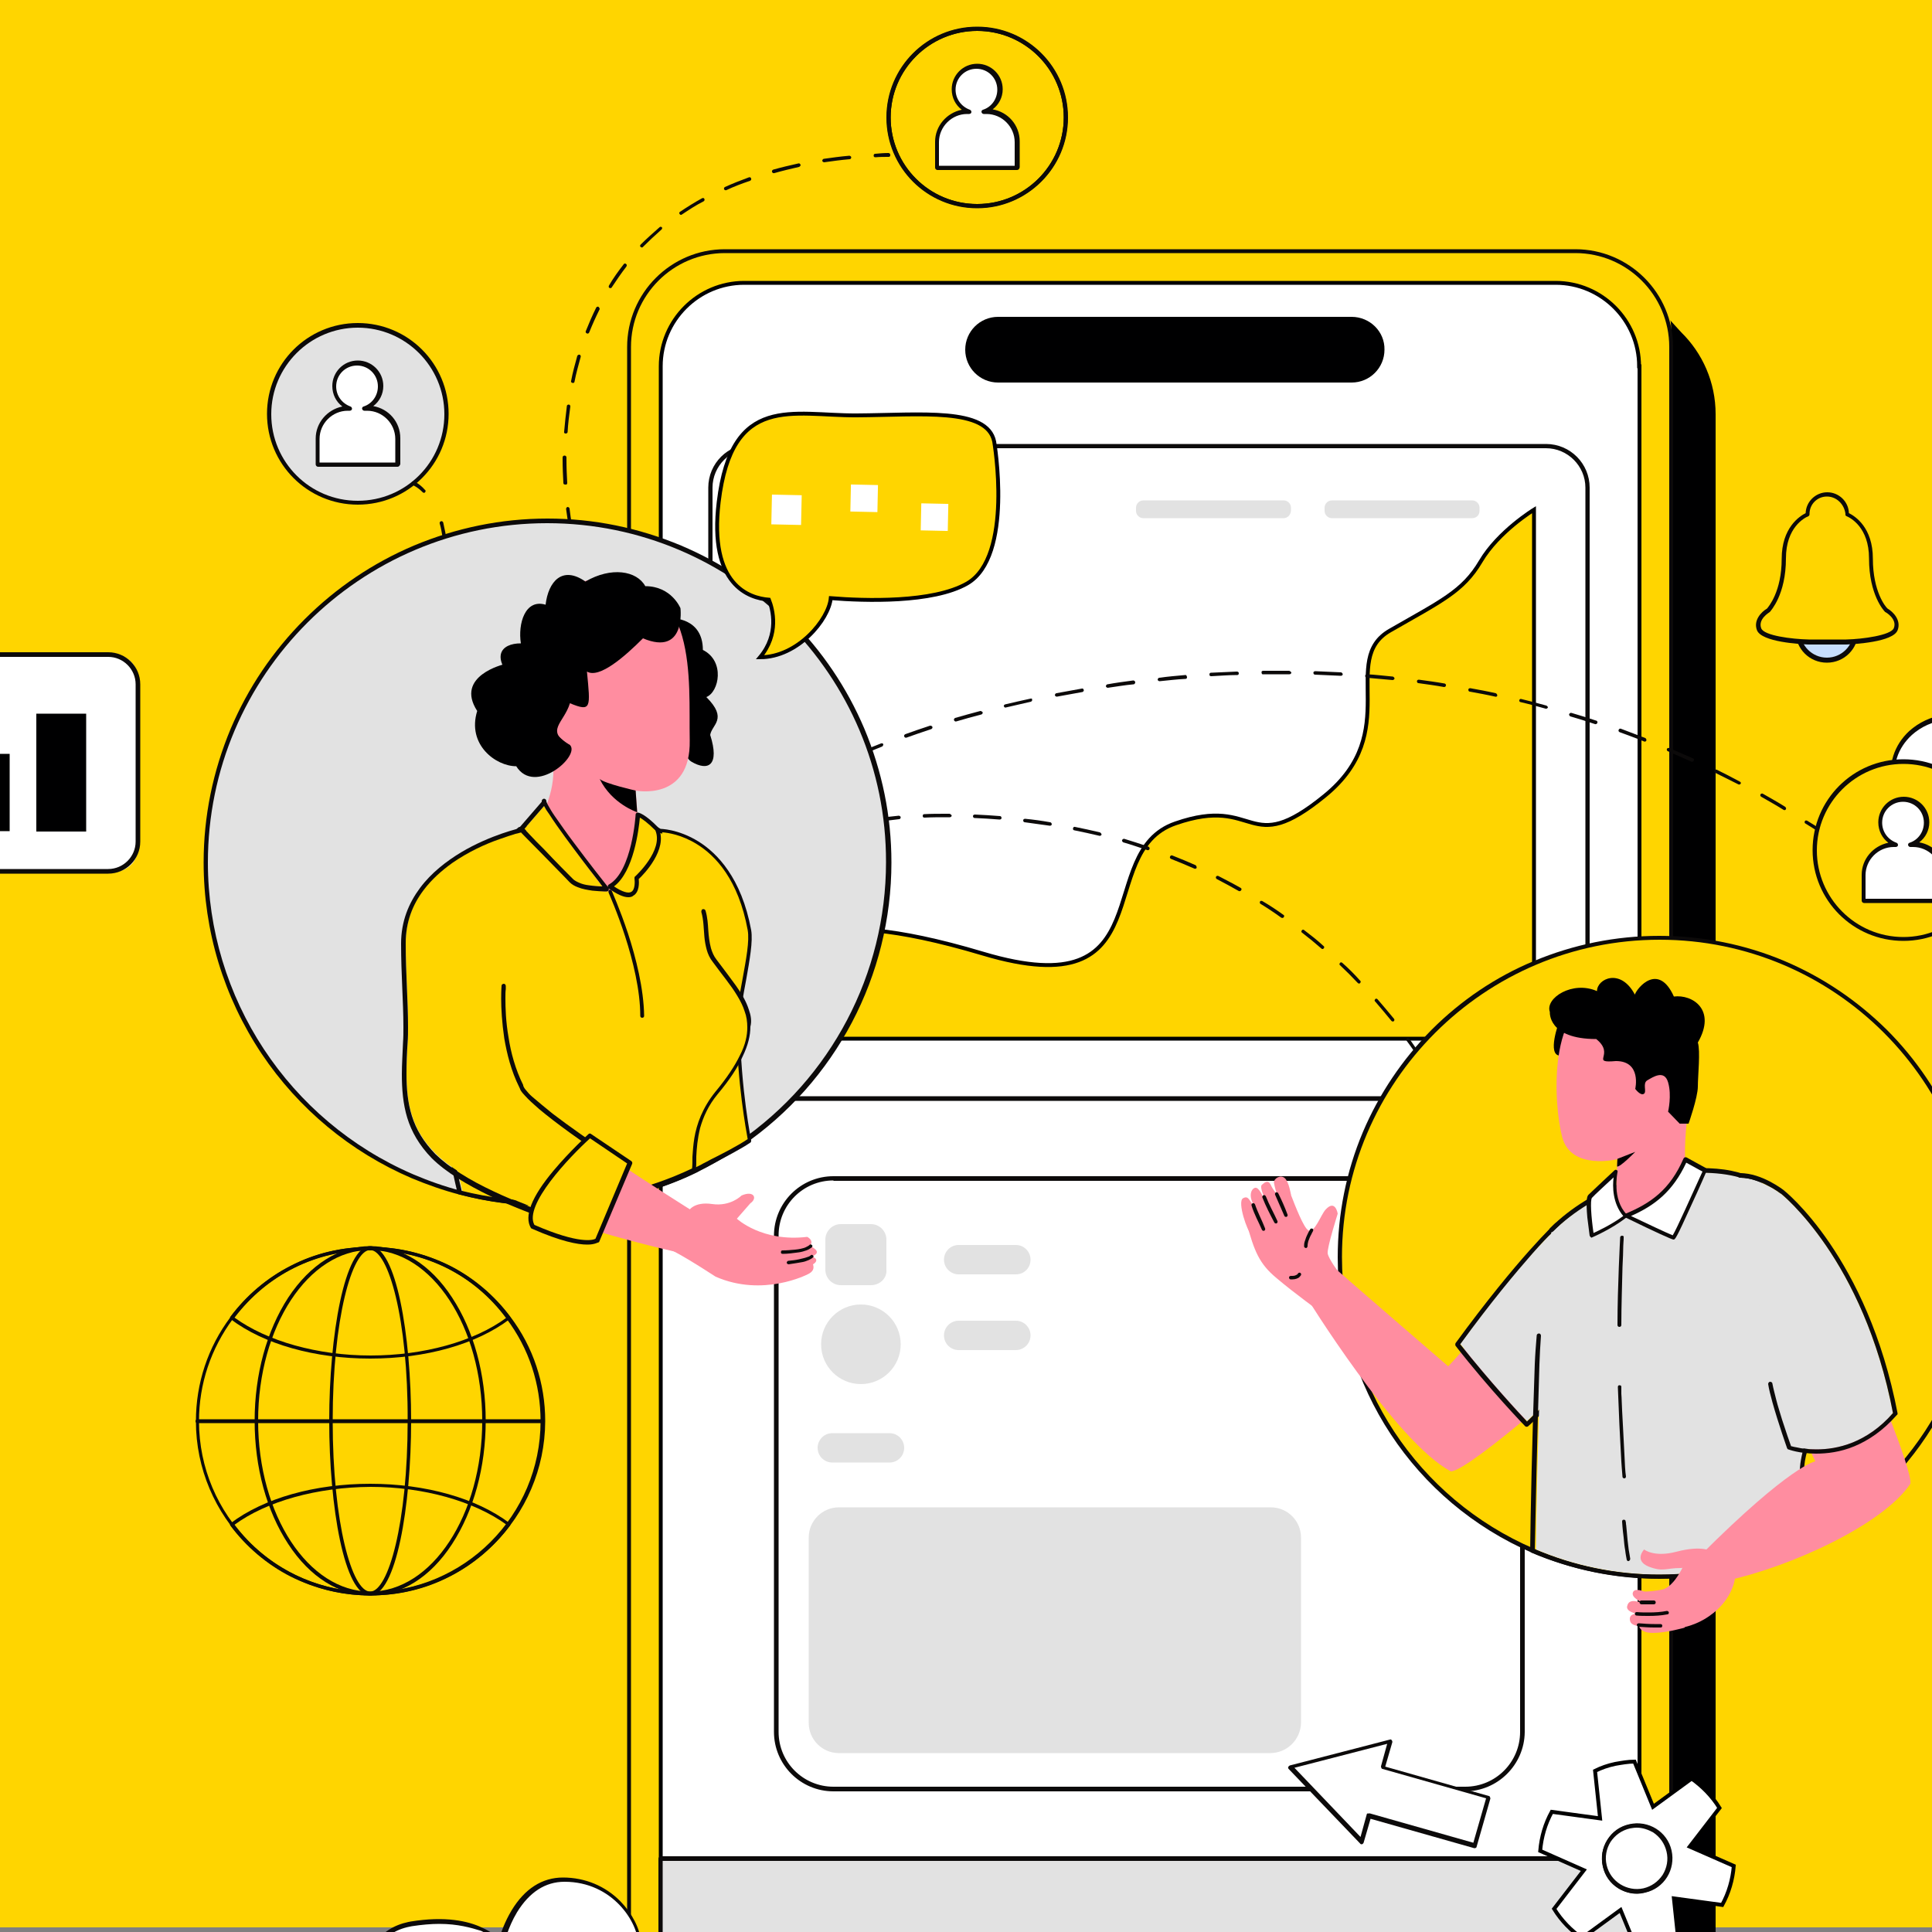 <?xml version="1.0" encoding="utf-8"?>
<!-- Generator: Adobe Illustrator 25.2.0, SVG Export Plug-In . SVG Version: 6.00 Build 0)  -->
<svg version="1.1" id="Слой_1" xmlns="http://www.w3.org/2000/svg" xmlns:xlink="http://www.w3.org/1999/xlink" x="0px" y="0px"
	 viewBox="0 0 500 500" style="enable-background:new 0 0 500 500;" xml:space="preserve">
<rect x="0" y="0" width="500" height="500" fill="#808080" stroke="none"/>
<style type="text/css">
	.st0{fill:#FFD500;}
	.st1{fill:#FFFFFF;}
	.st2{fill:#0C0A0A;}
	.st3{fill:#000001;}
	.st4{fill:#FFFFFF;stroke:#000000;stroke-miterlimit:10;}
	.st5{fill:#E2E2E2;}
	.st6{fill:#FFD500;stroke:#000000;stroke-miterlimit:10;}
	.st7{fill:#FED964;}
	.st8{fill:#FF8DA0;}
	.st9{fill:#C7DEFD;}
</style>
<g id="Слой_1_1_">
	<g>
		<g>
			<rect class="st0" width="500" height="498.8"/>
		</g>
	</g>
</g>
<g>
	<g>
		<g>
			<path class="st1" d="M29.6,225.6h-65.9c-3.4,0-6.1-2.7-6.1-6.1v-43.9c0-3.4,2.7-6.1,6.1-6.1h65.9c3.4,0,6.1,2.7,6.1,6.1v43.9
				C35.7,222.8,33,225.6,29.6,225.6z"/>
			<path class="st2" d="M28,226.1h-62.8c-4.6,0-8.3-3.7-8.3-8.3v-40.7c0-4.6,3.7-8.3,8.3-8.3H28c4.6,0,8.3,3.7,8.3,8.3v40.7
				C36.3,222.4,32.6,226.1,28,226.1z M-34.8,170c-3.9,0-7.1,3.2-7.1,7.1v40.7c0,3.9,3.2,7.1,7.1,7.1H28c3.9,0,7.1-3.2,7.1-7.1v-40.7
				c0-3.9-3.2-7.1-7.1-7.1H-34.8z"/>
		</g>
		<g>
			<g>
				<rect x="-28.3" y="200.1" class="st3" width="12.9" height="15.1"/>
			</g>
			<g>
				<rect x="-10.4" y="195.1" class="st3" width="12.9" height="20"/>
			</g>
			<g>
				<rect x="9.4" y="184.7" class="st3" width="12.9" height="30.5"/>
			</g>
			<g>
				<path class="st0" d="M-15.4,184.7H-27c-1.1,0-2-0.9-2-2v-0.8c0-1.1,0.9-2,2-2h11.6c1.1,0,2,0.9,2,2v0.8
					C-13.3,183.8-14.2,184.7-15.4,184.7z"/>
			</g>
		</g>
	</g>
	<g id="Artwork_143_4_">
		<g>
			<g>
				<path class="st1" d="M510.1,216.3h108.2c0,0,2.4-32.9-21.8-37c-24.1-4.1-32.3,7.1-32.3,7.1s-5.1-22.9-22.6-22.9
					s-27.5,14.7-27.5,23.5C491.3,178.1,475.4,209.3,510.1,216.3z"/>
			</g>
			<g>
				<path class="st2" d="M618.3,216.9H510.1c0,0-0.1,0-0.1,0c-15-3.1-19.1-10.1-20.2-14.1c-1.3-4.8,0.4-10,4.3-13.6
					c5-4.5,12.3-5.7,19.5-3.1c0.3-4.7,3-10.3,7.3-14.7c5.4-5.6,12.8-8.6,20.7-8.6c7.3,0,13.7,4.1,18.3,11.7c2.6,4.4,4,8.6,4.5,10.6
					c1-1,3.1-2.8,6.6-4.4c4.7-2.1,12.9-4.2,25.5-2c5.6,1,10.3,3.6,13.9,7.7c2.9,3.3,5,7.6,6.5,12.8c2.4,8.7,1.9,17.1,1.9,17.2
					C618.8,216.7,618.6,216.9,618.3,216.9z M510.1,215.8h107.6c0.1-1.9,0.2-9-1.9-16.3c-3.2-11.4-9.7-18-19.5-19.6
					c-12.3-2.1-20.2-0.1-24.8,1.9c-4.9,2.2-7,4.9-7,4.9c-0.1,0.2-0.4,0.3-0.6,0.2c-0.2,0-0.4-0.2-0.4-0.4c0-0.1-1.3-5.7-4.7-11.3
					c-4.5-7.4-10.3-11.2-17.3-11.2c-17.6,0-26.9,14.9-26.9,23c0,0.2-0.1,0.4-0.2,0.5c-0.2,0.1-0.4,0.1-0.5,0.1
					c-7.1-2.7-14.3-1.7-19.1,2.6c-3.7,3.4-5.2,8-4,12.4C491.9,206.2,495.7,212.8,510.1,215.8z"/>
			</g>
		</g>
	</g>
	<g>
		<path class="st3" d="M414.2,579.8H204.1c-7.7,0-14.7-2.9-20-7.7c-0.3-0.3-14-15-13.2-15.3c7.2-2.8,3.4,1.5,3.4-6.8V107.3
			c0-16.5,13.3-29.8,29.8-29.8h210.1c6.9,0,4.3-7.9,9.4-4c0.9,0.7,10.7,11.7,11.5,12.5c5.5,5.4,8.9,12.9,8.9,21.2V550
			C444,566.5,430.6,579.8,414.2,579.8z"/>
	</g>
	<g>
		<path class="st0" d="M412,567.3H183.3c-11.3,0-20.5-9.2-20.5-20.5V85.5c0-11.3,9.2-20.5,20.5-20.5H412c11.3,0,20.5,9.2,20.5,20.5
			v461.3C432.4,558.1,423.3,567.3,412,567.3z"/>
		<path class="st2" d="M407.7,567.8H187.6c-13.9,0-25.3-11.3-25.3-25.3V89.8c0-13.9,11.3-25.3,25.3-25.3h220.1
			c13.9,0,25.3,11.3,25.3,25.3v452.7C432.9,556.4,421.6,567.8,407.7,567.8z M187.6,65.5c-13.4,0-24.3,10.9-24.3,24.3v452.7
			c0,13.4,10.9,24.3,24.3,24.3h220.1c13.4,0,24.3-10.9,24.3-24.3V89.8c0-13.4-10.9-24.3-24.3-24.3H187.6z"/>
	</g>
	<g>
		<path class="st4" d="M424.2,94.8c0-11.9-9.7-21.6-21.6-21.6H192.6c-11.9,0-21.6,9.7-21.6,21.6V481h253.3V94.8z"/>
	</g>
	<g>
		<g>
			<path class="st5" d="M171,481v56.5c0,11.9,9.7,21.6,21.6,21.6h210.1c11.9,0,21.6-9.7,21.6-21.6V481H171z"/>
		</g>
		<g>
			<path class="st2" d="M402.6,559.6H192.6c-12.2,0-22.2-9.9-22.2-22.2V481c0-0.3,0.3-0.6,0.6-0.6h253.3c0.3,0,0.6,0.3,0.6,0.6v56.5
				C424.8,549.7,414.9,559.6,402.6,559.6z M171.5,481.6v55.9c0,11.6,9.4,21,21,21h210.1c11.6,0,21-9.4,21-21v-55.9H171.5z"/>
		</g>
	</g>
	<g>
		<path class="st1" d="M402,115.5H192.8c-4.9,0-8.9,4-8.9,8.9v151c0,4.9,4,8.9,8.9,8.9H402c4.9,0,8.9-4,8.9-8.9v-151
			C410.9,119.4,407,115.5,402,115.5z"/>
		<path class="st2" d="M400.2,284.9H194.6c-6.3,0-11.3-5.1-11.3-11.3V126.2c0-6.3,5.1-11.3,11.3-11.3h205.5
			c6.3,0,11.3,5.1,11.3,11.3v147.3C411.5,279.8,406.4,284.9,400.2,284.9z M194.6,116c-5.6,0-10.2,4.6-10.2,10.2v147.3
			c0,5.6,4.6,10.2,10.2,10.2h205.5c5.6,0,10.2-4.6,10.2-10.2V126.2c0-5.6-4.6-10.2-10.2-10.2H194.6z"/>
	</g>
	<g>
		<path class="st6" d="M206,246.8c0,0,1.2-14.1,48.4,0s28.2-26.3,49.8-33.7c21.5-7.5,18.4,9.4,38.7-7.2s3.6-35.1,16.8-42.7
			c13.2-7.6,18.9-10.1,23.5-17.9c4.6-7.8,13.8-13.4,13.8-13.4v136.9H206.5L206,246.8z"/>
	</g>
	<g>
		<path class="st1" d="M381.7,304.9H213.1c-6.8,0-12.2,5.5-12.2,12.2v133.7c0,6.8,5.5,12.2,12.2,12.2h168.6
			c6.8,0,12.2-5.5,12.2-12.2V317.2C393.9,310.4,388.5,304.9,381.7,304.9z"/>
		<path class="st2" d="M379.1,463.6H215.7c-8.5,0-15.4-6.9-15.4-15.4V319.8c0-8.5,6.9-15.4,15.4-15.4h163.5
			c8.5,0,15.4,6.9,15.4,15.4v128.5C394.5,456.7,387.6,463.6,379.1,463.6z M215.7,305.5c-7.9,0-14.2,6.4-14.2,14.2v128.5
			c0,7.9,6.4,14.2,14.2,14.2h163.5c7.9,0,14.2-6.4,14.2-14.2V319.8c0-7.9-6.4-14.2-14.2-14.2H215.7z"/>
	</g>
	<g>
		<defs>
			<rect id="SVGID_5_" x="202" y="308.3" width="180.9" height="158.5"/>
		</defs>
		<clipPath id="SVGID_1_">
			<use xlink:href="#SVGID_5_"  style="overflow:visible;"/>
		</clipPath>
	</g>
	<g>
		<path class="st3" d="M349.8,82h-91.5c-4.7,0-8.5,3.8-8.5,8.5l0,0c0,4.7,3.8,8.5,8.5,8.5h91.5c4.7,0,8.5-3.8,8.5-8.5l0,0
			C358.4,85.8,354.5,82,349.8,82z"/>
	</g>
	<g id="Artwork_143_3_">
		<g>
			<g>
				<path class="st1" d="M168.4,524.6h-59.8c-16.1,0-18.5-23.3-2.7-26.5c0.2,0,0.3-0.1,0.5-0.1c17.3-3,23.2,5.1,23.2,5.1
					s3.7-16.4,16.2-16.4s19.7,10.5,19.7,16.9C181.9,497.1,193.3,519.5,168.4,524.6z"/>
			</g>
			<g>
				<path class="st2" d="M168.4,525.1h-59.8c-3.9,0-7.3-1.3-9.9-3.9c-2.3-2.3-3.7-5.4-4-8.8c-0.3-3.4,0.5-6.6,2.2-9.3
					c2-3,5-4.9,8.8-5.7c0.2,0,0.4-0.1,0.5-0.1c9.1-1.5,15-0.1,18.4,1.5c2.3,1,3.8,2.2,4.6,3c0.4-1.5,1.4-4.4,3.2-7.4
					c3.4-5.6,7.9-8.5,13.3-8.5c0,0,0,0,0,0c5.7,0,11,2.2,14.9,6.2c3,3.1,5,7,5.3,10.4c5.2-1.8,10.4-0.9,14,2.3
					c2.9,2.6,4.1,6.4,3.2,9.9c-0.8,2.9-3.7,8-14.6,10.2C168.5,525.1,168.5,525.1,168.4,525.1z M113.7,497.9c-2.1,0-4.5,0.2-7.1,0.6
					c-0.2,0-0.3,0.1-0.5,0.1c-7.8,1.5-10.7,8-10.1,13.7c0.6,5.8,4.7,11.6,12.8,11.6h59.7c10.2-2.1,13-6.8,13.7-9.4
					c0.8-3.1-0.2-6.4-2.8-8.7c-3.4-3.1-8.5-3.8-13.5-1.9c-0.2,0.1-0.4,0-0.5-0.1c-0.2-0.1-0.2-0.3-0.2-0.5c0-5.7-6.6-16.3-19.1-16.3
					c-5,0-9.1,2.7-12.3,7.9c-2.4,4-3.3,8-3.3,8.1c0,0.2-0.2,0.4-0.4,0.4c-0.2,0-0.4,0-0.6-0.2c0,0-1.5-1.9-5-3.5
					C121.9,498.9,118.5,497.9,113.7,497.9z"/>
			</g>
		</g>
	</g>
	<g id="Artwork_144_2_">
		<g>
			<g>
				<circle class="st1" cx="563.9" cy="274.8" r="37.6"/>
				<path class="st2" d="M563.9,313c-21,0-38.1-17.1-38.1-38.1c0-21,17.1-38.1,38.1-38.1c21,0,38.1,17.1,38.1,38.1
					C602.1,295.9,585,313,563.9,313z M563.9,237.9c-20.4,0-37,16.6-37,37c0,20.4,16.6,37,37,37c20.4,0,37-16.6,37-37
					C600.9,254.4,584.3,237.9,563.9,237.9z"/>
			</g>
			<g>
				<circle class="st7" cx="563.9" cy="274.8" r="30.1"/>
			</g>
			<g>
				<g>
					<path class="st1" d="M563.9,272.9c-3.9,0-7.1-3.3-6.9-7.2c0.1-3.6,3.1-6.5,6.7-6.7c3.5-0.1,6.5,2.4,7.1,5.7
						c0.1,0.7,0.7,1.2,1.4,1.2l0,0c0.9,0,1.6-0.8,1.4-1.7c-0.8-4.7-5-8.2-9.9-8.1c-5.2,0.1-9.4,4.4-9.6,9.6c-0.1,5.5,4.3,10,9.8,10
						v0c3.9,0,7.1,3.3,6.9,7.2c-0.1,3.6-3.1,6.5-6.7,6.7c-3.5,0.1-6.5-2.4-7.1-5.7c-0.1-0.7-0.7-1.2-1.4-1.2l0,0
						c-0.9,0-1.6,0.8-1.4,1.7c0.8,4.7,5,8.2,9.9,8.1c5.2-0.1,9.4-4.4,9.6-9.6C573.9,277.5,569.4,272.9,563.9,272.9z"/>
				</g>
				<g>
					<path class="st1" d="M563.9,251.8c-0.8,0-1.4,0.6-1.4,1.3v43.5c0,0.7,0.6,1.3,1.4,1.3c0.8,0,1.4-0.6,1.4-1.3v-43.5
						C565.3,252.4,564.7,251.8,563.9,251.8z"/>
				</g>
			</g>
		</g>
	</g>
	<g>
		<g>
			<g>
				<path class="st4" d="M437.3,477.9l7.7-10c-1.9-3.1-4.4-5.6-7.2-7.6l-10,7.3l-4.8-11.7c-1.6,0-3.3,0.3-5,0.6
					c-1.9,0.4-3.6,1-5.2,1.8l1.3,12.3l-12.5-1.7c-1.7,3.1-2.7,6.5-3,10.1l11.3,5l-7.7,10l0,0c1.9,3.1,4.4,5.6,7.2,7.6l10-7.3
					l4.8,11.7c1.6,0,3.3-0.3,5-0.6c1.9-0.4,3.6-1,5.3-1.8l-1.3-12.3l12.5,1.7c1.7-3.1,2.7-6.5,3-10.1L437.3,477.9z M425.5,489.3
					c-4.6,1.1-9.1-1.8-10.2-6.4c-1.1-4.6,1.8-9.1,6.4-10.2s9.1,1.8,10.2,6.4S430.1,488.2,425.5,489.3z"/>
			</g>
		</g>
		<g>
			<circle class="st1" cx="423.6" cy="481" r="8.5"/>
			<path class="st2" d="M423.6,490.1c-1.7,0-3.3-0.5-4.8-1.4c-2.1-1.3-3.5-3.3-4-5.7c-0.5-2.4-0.1-4.8,1.2-6.9
				c1.3-2.1,3.3-3.5,5.7-4c4.9-1.1,9.8,1.9,10.9,6.8c1.1,4.9-1.9,9.8-6.8,10.9C425,490,424.3,490.1,423.6,490.1z M423.6,473
				c-0.6,0-1.2,0.1-1.8,0.2c-2.1,0.5-3.8,1.7-5,3.5c-1.1,1.8-1.5,3.9-1,6c1,4.3,5.3,6.9,9.5,6c2.1-0.5,3.8-1.7,5-3.5
				c1.1-1.8,1.5-3.9,1-6c-0.5-2.1-1.7-3.8-3.5-5C426.5,473.5,425.1,473,423.6,473z"/>
		</g>
	</g>
	<g>
		<g>
			<g>
				<path class="st0" d="M512.2,325.3c0,32-18.1,59.7-44.7,73.5c-11.4,5.9-24.3,9.2-38,9.2c-11.6,0-22.6-2.4-32.7-6.7
					c-29.4-12.7-50.1-41.9-50.1-76c0-45.7,37-82.7,82.7-82.7C475.1,242.6,512.2,279.6,512.2,325.3z"/>
			</g>
			<g>
				<path class="st2" d="M429.5,408.6c-11.4,0-22.5-2.3-32.9-6.7c-30.6-13.2-50.4-43.2-50.4-76.5c0-11.2,2.2-22.2,6.5-32.4
					c4.2-9.9,10.2-18.8,17.8-26.5c7.6-7.6,16.6-13.7,26.5-17.8c10.3-4.3,21.2-6.5,32.4-6.5c11.2,0,22.2,2.2,32.4,6.5
					c9.9,4.2,18.8,10.2,26.5,17.8c7.6,7.6,13.7,16.6,17.8,26.5c4.3,10.3,6.5,21.2,6.5,32.4c0,15.6-4.3,30.7-12.5,43.9
					c-7.9,12.8-19.2,23.2-32.5,30.1C456,405.4,442.8,408.6,429.5,408.6z M429.5,243.2c-45.3,0-82.2,36.9-82.2,82.1
					c0,32.9,19.5,62.5,49.7,75.5c10.3,4.4,21.2,6.7,32.4,6.7c13.1,0,26.2-3.2,37.8-9.2c27.4-14.2,44.4-42.2,44.4-73
					C511.6,280,474.8,243.2,429.5,243.2z"/>
			</g>
		</g>
		<g>
			<g>
				<path class="st8" d="M412,352.3c0,0-31.4,28.2-36.5,28.5c-14.3-7.5-37.7-45.6-37.7-45.6l7.2-7.4c6.6,5.8,29.8,25.8,29.8,25.8
					s10.4-10.9,16.7-20.9C404.2,329.9,412,352.3,412,352.3z"/>
			</g>
			<g>
				<g>
					<path class="st5" d="M401.7,318.9c-1.1,1.2-2.8,2.9-5.1,5.4c-4.4,4.9-10.7,12.5-18.7,23.5c7.6,9.7,15.5,18.1,17.3,20
						c0.2-0.2,0.4-0.3,0.6-0.6c0.6-0.6,1.6-1.5,2.6-2.5c2.1-2.1,4.9-4.8,7.3-7.4c0.1-0.1,0.2-0.2,0.4-0.2l-3-39.6
						c0,0-0.1,0.1-0.1,0.1C402.7,317.9,402.3,318.4,401.7,318.9z"/>
				</g>
				<g>
					<path class="st2" d="M406.5,357.3c-0.1-0.1-0.3-0.2-0.4-0.1c-0.1,0-0.3,0.1-0.4,0.2c-2.4,2.6-5.1,5.3-7.3,7.4
						c-1.1,1-2,1.9-2.6,2.5c-0.2,0.2-0.5,0.4-0.6,0.6c-1.8-1.9-9.6-10.3-17.3-20c8-11,14.4-18.6,18.7-23.5c2.2-2.5,3.9-4.3,5.1-5.4
						c0.6-0.6,1-1,1.3-1.3c0,0,0.1-0.1,0.1-0.1c0.1-0.1,0.2-0.2,0.2-0.2c0,0,0.1-0.1,0.1-0.1l0,0l0,0c0.2-0.2,0.2-0.6,0-0.8
						c-0.2-0.2-0.6-0.2-0.8,0l0,0c0,0-9.6,8.8-25.9,31.1c-0.1,0.2-0.1,0.5,0,0.7c8.8,11.3,18,20.8,18,20.8c0.2,0.2,0.6,0.2,0.8,0
						c0,0,6.2-5.6,11-10.9C406.7,357.9,406.7,357.5,406.5,357.3z"/>
				</g>
			</g>
			<g>
				<g>
					<path class="st5" d="M471,354.6c-4.9-35.7-14.7-46.6-14.7-46.7l0,0c-0.6-0.7-1.4-1.3-2.5-1.9c-1-0.6-2.3-1-3.6-1.4
						c-2.8-0.8-6.2-1.2-10-1.2c-5.9,0-12.7,1.1-19.4,3.5c-6.7,2.4-13.3,6.2-18.8,11.7c-0.1,0.1-0.3,0.2-0.5,0.2l-2.9,26.3
						c0.3,0,0.5,0.3,0.5,0.6c-0.2,2.4-0.4,4.9-0.4,7.4c-0.7,18.8-1.1,38.7-1.2,47.9c9.9,4.2,20.7,6.5,32.1,6.5
						c13.5,0,26.2-3.2,37.4-9c-0.4-4.5-0.8-10.4-0.9-17.7v0c0-0.1,0-0.1,0-0.2c0-1.2,0.2-2.5,0.5-3.9c0.3-1.4,0.7-2.9,1.2-4.4
						c0.9-3,2-6.3,2.7-9.4c0.5-2.1,0.8-4.2,0.8-6.1C471.1,356,471.1,355.3,471,354.6z"/>
				</g>
				<g>
					<path class="st2" d="M470.6,366.4c0.9-3.2,1.6-6.5,1.6-9.6c0-0.8,0-1.5-0.1-2.3c-5-36.2-14.9-47.2-15-47.3l0,0
						c-0.7-0.8-1.6-1.5-2.8-2.1c-1.7-0.9-3.8-1.6-6.2-2.1c-2.4-0.5-5.1-0.7-8-0.7c-6.1,0-13,1.1-19.8,3.6c-6.8,2.5-13.6,6.4-19.2,12
						c-0.2,0.2-0.2,0.6,0,0.8c0.1,0.1,0.2,0.1,0.3,0.2c0.2,0,0.3,0,0.5-0.2h0c5.5-5.4,12.1-9.2,18.8-11.7c6.7-2.4,13.5-3.5,19.4-3.5
						c3.8,0,7.2,0.4,10,1.2c1.4,0.4,2.6,0.9,3.6,1.4c1,0.6,1.9,1.2,2.5,1.9l0,0l0,0c0.1,0.1,9.8,10.9,14.7,46.7
						c0.1,0.7,0.1,1.4,0.1,2.1c0,1.9-0.3,4-0.8,6.1c-0.7,3.2-1.8,6.4-2.7,9.4c-0.5,1.5-0.9,3-1.2,4.4c-0.3,1.4-0.5,2.7-0.5,3.9
						c0,0.1,0,0.1,0,0.2v0c0.1,7.3,0.5,13.2,0.9,17.7c-11.2,5.8-23.9,9-37.4,9c-11.4,0-22.2-2.3-32.1-6.5c0.2-9.1,0.6-29.1,1.2-47.9
						c0.1-2.5,0.2-4.9,0.4-7.4c0-0.3-0.2-0.6-0.5-0.6c0,0,0,0,0,0c-0.3,0-0.6,0.2-0.6,0.5c-0.2,2.4-0.4,4.9-0.5,7.4
						c-0.7,19.1-1.1,39.3-1.2,48.3c0,0.2,0.1,0.4,0.3,0.5c10.1,4.3,21.2,6.7,32.9,6.7c13.8,0,26.8-3.4,38.3-9.3
						c0.2-0.1,0.3-0.3,0.3-0.6c-0.5-4.6-0.8-10.5-0.9-18v0c0,0,0-0.1,0-0.1c0-1.4,0.3-3.2,0.8-5
						C468.6,372.7,469.7,369.6,470.6,366.4z"/>
				</g>
			</g>
			<g>
				<path class="st3" d="M403.5,264.4c0,0-3.3,8.8,0.3,8.8s5-6.1,5-6.1L403.5,264.4z"/>
			</g>
			<g>
				<path class="st8" d="M417.9,314.3l0.7-14.3c0,0-12,3-14.3-5.7c-2.3-8.7-3.8-34.9,10.7-36.7c14.5-1.8,26.3,4,22.9,23.2
					c-3.4,19.3-1,24.5-1,24.5S423.4,317.1,417.9,314.3z"/>
			</g>
			<g>
				<path class="st8" d="M483.3,352.5L466,370.2l3.8,8c0,0-6.3,0.9-29.8,24.4l6.7,6.5c16.7-3.6,40.6-14.5,47.7-25.1
					C495.1,380.8,483.3,352.5,483.3,352.5z"/>
			</g>
			<g>
				<g>
					<path class="st5" d="M458.7,358.1c0.2,1.1,0.5,2.6,1,4.2c0.4,1.6,1,3.4,1.5,5.1c1,3.2,2,6,2.3,6.8c0.1,0,0.1,0,0.2,0.1
						c0.3,0.1,0.8,0.2,1.4,0.3c1.2,0.2,2.9,0.5,5,0.5c2.7,0,6-0.4,9.4-1.8c3.4-1.4,7-3.7,10.4-7.6c-3.8-19.9-11-34.1-17.3-43.3
						c-6.3-9.3-11.7-13.5-11.7-13.5l0,0l0,0l0,0l0,0l0,0l0,0l0,0c0,0-0.1-0.1-0.2-0.1c-0.2-0.1-0.4-0.3-0.7-0.5
						c-0.6-0.4-1.4-0.9-2.4-1.4c-2-1-4.6-2.1-7.2-2.1l7.7,52.9C458.4,357.5,458.7,357.8,458.7,358.1z"/>
				</g>
				<g>
					<path class="st2" d="M491.1,365.8c-3.9-20.3-11.2-34.7-17.6-44.1c-6.4-9.4-11.9-13.7-11.9-13.7l0,0c0,0-1.4-1.1-3.5-2.2
						c-2.1-1.1-4.9-2.2-7.8-2.2c-0.3,0-0.6,0.3-0.6,0.6c0,0.3,0.3,0.6,0.6,0.6c0,0,0.1,0,0.1,0c2.6,0,5.2,1,7.2,2.1
						c1,0.5,1.8,1,2.4,1.4c0.3,0.2,0.5,0.4,0.7,0.5c0.1,0.1,0.1,0.1,0.2,0.1l0,0l0,0l0,0l0,0c0,0,5.4,4.3,11.7,13.5
						c6.3,9.2,13.5,23.4,17.3,43.3c-3.4,3.9-7,6.2-10.4,7.6c-3.5,1.4-6.7,1.8-9.4,1.8c-2.1,0-3.8-0.2-5-0.5
						c-0.6-0.1-1.1-0.2-1.4-0.3c-0.1,0-0.2,0-0.2-0.1c-0.3-0.8-1.3-3.7-2.3-6.8c-0.5-1.7-1.1-3.5-1.5-5.1c-0.4-1.6-0.8-3.1-1-4.2
						c0-0.3-0.3-0.5-0.6-0.5c0,0,0,0,0,0c-0.3,0-0.5,0.3-0.5,0.6h0c0.2,1.3,0.6,2.9,1.1,4.7c1.5,5.4,3.8,11.9,3.8,11.9
						c0.1,0.2,0.2,0.3,0.3,0.3c0,0,2.9,1.1,7.2,1.1c2.8,0,6.3-0.4,9.9-1.9c3.6-1.5,7.4-4,11-8.1
						C491.1,366.1,491.1,365.9,491.1,365.8z"/>
				</g>
				<g>
					<polygon class="st2" points="460.9,308.9 460.9,308.9 460.9,308.9 					"/>
				</g>
			</g>
			<g>
				<path class="st3" d="M418.6,299.9l4.6-1.8c0,0-3.9,4-4.7,3.8C418.5,300.8,418.6,299.9,418.6,299.9z"/>
			</g>
			<g>
				<path class="st3" d="M401.1,261.9c0,0-0.6,7,12,7c5.1,4.1-1.8,6.3,5.1,5.7c6.7,0,5,7.2,5,7.2s1.3,1.8,2.2,1.3s-0.4-2.7,0.9-3.5
					c1.4-0.8,4.4-2.9,5.4,0.5c1,3.4,0,7.6,0,7.6l3,3.1h2.3c0,0,2.4-6.8,2.4-9.6c0-2.8,0.7-9.2,0-11.4c4.9-8.5-1.4-12.5-6.2-11.9
					c-4-8.9-9.5-2.3-10.1-0.5c-3.7-7-9.8-4.1-9.8-0.9C407,253.7,399.8,258.3,401.1,261.9z"/>
			</g>
			<g>
				<path class="st1" d="M420.9,314.7c0,0,11.7,5.6,12.2,5.6c0.5,0,8.1-17.4,8.1-17.4l-5.1-2.8C432.6,308.1,427.7,311.8,420.9,314.7
					z"/>
				<path class="st2" d="M433.1,320.8c-0.4,0-4.6-1.9-12.4-5.7c-0.2-0.1-0.3-0.3-0.3-0.5c0-0.2,0.1-0.4,0.3-0.5
					c6.5-2.7,11.5-6.2,15-14.3c0.1-0.1,0.2-0.2,0.3-0.3c0.1,0,0.3,0,0.4,0l5.1,2.8c0.2,0.1,0.3,0.4,0.2,0.7c0,0-1.9,4.4-3.9,8.7
					C433.7,320.8,433.5,320.8,433.1,320.8z M432.8,319.9L432.8,319.9L432.8,319.9z M422.1,314.7c4,1.9,9.5,4.5,10.8,5
					c1-1.6,5-10.6,7.7-16.5l-4.2-2.3C432.9,308.4,428.2,312,422.1,314.7z"/>
			</g>
			<g>
				<path class="st1" d="M418.3,303.3c0,0-1.7,7.2,2.5,11.3c-4,3.1-8.9,5.1-8.9,5.1s-1.4-9.2-0.4-10.2
					C412.6,308.6,418.3,303.3,418.3,303.3z"/>
				<path class="st2" d="M412,320.3c-0.1,0-0.2,0-0.3-0.1c-0.1-0.1-0.2-0.2-0.3-0.4c0,0-0.3-2.3-0.6-4.7c-0.4-4.5-0.1-5.5,0.3-5.9
					c1-1,6.5-6.1,6.7-6.3c0.2-0.2,0.4-0.2,0.6-0.1c0.2,0.1,0.3,0.3,0.2,0.6c0,0.1-1.5,6.9,2.4,10.9c0.1,0.1,0.2,0.2,0.1,0.4
					c0,0.1-0.1,0.3-0.2,0.4c-4,3.1-8.8,5.1-9,5.2C412.1,320.3,412.1,320.3,412,320.3z M417.6,304.7c-1.7,1.6-4.9,4.5-5.6,5.3
					c-0.5,0.6-0.2,5,0.4,9.1c1.3-0.6,4.7-2.2,7.7-4.4C417.3,311.4,417.3,307,417.6,304.7z"/>
			</g>
			<g>
				<path class="st2" d="M419.8,319.8c-0.3,0-0.5,0.2-0.5,0.4h0c0,0-0.7,12.9-0.7,22.7c0,0.3,0.2,0.5,0.5,0.5c0.3,0,0.5-0.2,0.5-0.5
					c0-4.9,0.2-10.5,0.3-15c0.1-2.2,0.2-4.1,0.2-5.5c0-0.7,0.1-1.2,0.1-1.6c0-0.4,0-0.6,0-0.6C420.3,320,420.1,319.8,419.8,319.8z"
					/>
			</g>
			<g>
				<path class="st2" d="M420.4,376.4c-0.2-3.6-0.4-8-0.6-11.4c-0.1-1.7-0.1-3.2-0.2-4.3c0-0.5,0-1,0-1.3c0-0.3,0-0.5,0-0.5
					c0-0.3-0.2-0.4-0.5-0.4c-0.3,0-0.4,0.2-0.4,0.5h0c0,0,0.2,4.5,0.4,9.7c0.1,2.6,0.3,5.3,0.4,7.7c0.1,2.4,0.3,4.5,0.4,5.8
					c0,0.2,0.2,0.4,0.5,0.4c0.2,0,0.4-0.2,0.4-0.5C420.6,380.9,420.5,378.8,420.4,376.4z"/>
			</g>
			<g>
				<path class="st2" d="M421.9,403.4c-0.1-0.5-0.2-1.4-0.4-2.4c-0.2-1.5-0.4-3.4-0.5-4.8c-0.1-0.7-0.1-1.4-0.2-1.8
					c0-0.5-0.1-0.7-0.1-0.7c0-0.3-0.2-0.4-0.5-0.4c-0.3,0-0.4,0.2-0.4,0.5h0c0,0,0.1,1.9,0.4,4.1c0.1,1.1,0.2,2.3,0.4,3.3
					c0.1,1,0.3,1.9,0.4,2.5c0.1,0.2,0.3,0.4,0.5,0.3C421.8,403.9,421.9,403.6,421.9,403.4z"/>
			</g>
			<g>
				<path class="st8" d="M442.9,401.5c0,0-2.3-1.7-9.1,0.1c-5.8,1.5-8.3-0.6-8.3-0.6s-2.7,2.8,1.1,4.4c3.8,1.5,4.4,0.4,8.4,0.4
					C439,405.7,442.9,401.5,442.9,401.5z"/>
			</g>
			<g>
				<path class="st8" d="M442.9,402.9l-6.8,1.4c0,0-2.6,6.4-6,7.1c-1.6,0.3-3.3,0.5-4.7,0.5l0.4,9.7c3.1,0.4,9.7,0.7,15.2-2.5
					c7.4-4.3,8-10.6,8-10.6L442.9,402.9z"/>
			</g>
			<g>
				<path class="st8" d="M425.5,411.9c0,0-2.4-1.1-2.9,0.2s1.9,2.4,2.9,2.9c-3.2-1.2-4.1-0.6-4.4,0.7c-0.3,1.3,2.1,2,3.2,2
					c-2.1-0.3-2.8,0.7-2.4,1.9c0.4,1.2,2.3,1.2,2.3,1.2s0.1,1.8,3.6,1.8s8.3-1.4,8.3-1.4L425.5,411.9z"/>
			</g>
			<g>
				<g>
					<path class="st2" d="M431.9,417.3c0-0.2-0.3-0.4-0.5-0.4c-1.5,0.3-3.1,0.4-4.7,0.4c-1,0-2.1,0-3.1-0.1c-0.3,0-0.5,0.2-0.5,0.4
						c0,0.3,0.2,0.5,0.4,0.5c1,0.1,2.1,0.1,3.2,0.1c1.6,0,3.3-0.1,4.8-0.4C431.8,417.8,431.9,417.6,431.9,417.3z"/>
				</g>
				<g>
					<path class="st2" d="M429.7,420.3c-0.5,0-1.1,0-1.6,0c-1.3,0-2.7-0.1-4-0.2c-0.2,0-0.5,0.2-0.5,0.4c0,0.2,0.2,0.5,0.4,0.5h0
						c1.4,0.1,2.7,0.2,4.1,0.2c0.6,0,1.1,0,1.7,0c0.3,0,0.4-0.2,0.4-0.5C430.2,420.4,429.9,420.3,429.7,420.3z"/>
				</g>
				<g>
					<path class="st2" d="M424.8,415.2c0,0,0.2,0,0.7,0c0.5,0,1.3,0,2.5,0c0.3,0,0.5-0.2,0.5-0.5c0-0.3-0.2-0.5-0.5-0.5
						c-1.1,0-1.9,0-2.5,0c-0.5,0-0.7,0-0.7,0c-0.3,0-0.5,0.2-0.5,0.5S424.6,415.2,424.8,415.2z"/>
				</g>
			</g>
		</g>
	</g>
	<g>
		<g>
			<circle class="st9" cx="472.8" cy="163.4" r="7.5"/>
			<path class="st2" d="M472.8,171.5c-4.5,0-8.1-3.6-8.1-8.1s3.6-8.1,8.1-8.1s8.1,3.6,8.1,8.1S477.3,171.5,472.8,171.5z
				 M472.8,156.4c-3.8,0-6.9,3.1-6.9,6.9s3.1,6.9,6.9,6.9s6.9-3.1,6.9-6.9S476.7,156.4,472.8,156.4z"/>
		</g>
		<g>
			<g>
				<path class="st0" d="M488,157.9c0,0-4-4-4-13.4c0-8.3-5-10.9-6.2-11.4c0,0,0-0.1,0-0.1c0-2.8-2.3-5.1-5.1-5.1s-5.1,2.3-5.1,5.1
					c0,0,0,0.1,0,0.1c-1.1,0.5-6.2,3.1-6.2,11.4c0,9.4-4,13.4-4,13.4s-3.6,2-2.4,4.9c1.2,2.9,12.8,3.3,12.8,3.3h4.8h4.8
					c0,0,11.6-0.4,12.8-3.3C491.6,160,488,157.9,488,157.9z"/>
			</g>
			<g>
				<path class="st2" d="M472.8,166.8H468c-2-0.1-12.1-0.6-13.3-3.7c-1-2.6,1.2-4.8,2.6-5.6c0.4-0.5,3.8-4.4,3.8-12.9
					c0-8,4.6-11,6.2-11.8c0.1-3,2.6-5.4,5.6-5.4c3,0,5.5,2.4,5.6,5.4c1.6,0.8,6.2,3.7,6.2,11.8c0,8.5,3.3,12.5,3.8,12.9
					c1.4,0.8,3.6,3,2.6,5.6c-1.2,3.1-11.3,3.6-13.3,3.7L472.8,166.8z M472.8,128.5c-2.5,0-4.5,2-4.5,4.5l0,0.1
					c0,0.2-0.1,0.4-0.3,0.5c-1,0.4-5.8,2.9-5.8,10.9c0,9.5-4,13.6-4.1,13.8c0,0-0.1,0.1-0.1,0.1c-0.1,0.1-3.1,1.8-2.2,4.2
					c0.7,1.9,7.9,2.8,12.3,2.9l9.7,0c4.3-0.1,11.5-1.1,12.3-2.9c1-2.4-2.1-4.2-2.2-4.2c0,0-0.1-0.1-0.1-0.1
					c-0.2-0.2-4.1-4.3-4.1-13.8c0-8-4.8-10.5-5.8-10.9c-0.2-0.1-0.4-0.3-0.3-0.5l0-0.1C477.3,130.5,475.3,128.5,472.8,128.5z"/>
			</g>
		</g>
	</g>
	<g>
		<g>
			<path class="st2" d="M95.8,412.9c-24.9,0-45.1-20.3-45.1-45.1c0-9.8,3.1-19.2,9-27c4.1-5.5,9.5-10.1,15.6-13.2
				c6.4-3.3,13.3-4.9,20.6-4.9c7.2,0,14.2,1.7,20.6,4.9c6.1,3.1,11.5,7.7,15.6,13.2c5.9,7.8,9,17.2,9,27
				C141,392.7,120.7,412.9,95.8,412.9z M95.8,323.5c-14.1,0-27,6.5-35.5,17.8c-5.7,7.7-8.8,16.8-8.8,26.5
				c0,24.4,19.8,44.2,44.2,44.2c24.4,0,44.2-19.8,44.2-44.2c0-9.6-3-18.8-8.8-26.5C122.8,330,109.9,323.5,95.8,323.5z"/>
		</g>
		<g>
			<path class="st2" d="M95.8,351.6c-14.3,0-27.5-3.7-36.1-10.2c-0.2-0.2-0.2-0.4-0.1-0.6c4.1-5.5,9.5-10.1,15.6-13.2
				c6.4-3.3,13.3-4.9,20.6-4.9c7.2,0,14.2,1.7,20.6,4.9c6.1,3.1,11.5,7.7,15.6,13.2c0.1,0.2,0.1,0.5-0.1,0.6
				C123.3,347.9,110.2,351.6,95.8,351.6z M60.7,341c8.4,6.1,21.5,9.8,35.2,9.8c13.7,0,26.8-3.6,35.2-9.8
				c-8.4-11.1-21.2-17.4-35.2-17.4C81.9,323.5,69.1,329.9,60.7,341z"/>
		</g>
		<g>
			<path class="st2" d="M95.8,412.9c-7.2,0-14.2-1.7-20.6-4.9c-6.1-3.1-11.5-7.7-15.6-13.2c-0.1-0.2-0.1-0.5,0.1-0.6
				c8.6-6.5,21.8-10.2,36.1-10.2c14.3,0,27.5,3.7,36.1,10.2c0.2,0.2,0.2,0.4,0.1,0.6c-4.1,5.5-9.5,10.1-15.6,13.2
				C110,411.3,103.1,412.9,95.8,412.9z M60.7,394.6c8.4,11.1,21.2,17.4,35.2,17.4c13.9,0,26.7-6.3,35.2-17.4
				c-8.4-6.1-21.5-9.8-35.2-9.8C82.1,384.9,69,388.5,60.7,394.6z"/>
		</g>
		<g>
			<path class="st2" d="M95.8,412.9c-8,0-15.6-4.7-21.2-13.3c-5.6-8.5-8.7-19.8-8.7-31.9c0-12,3.1-23.3,8.7-31.9
				c5.7-8.6,13.2-13.3,21.2-13.3c8,0,15.6,4.7,21.2,13.3c5.6,8.5,8.7,19.8,8.7,31.9c0,12-3.1,23.3-8.7,31.9
				C111.4,408.2,103.9,412.9,95.8,412.9z M95.8,323.5c-16,0-29,19.8-29,44.2s13,44.2,29,44.2s29-19.8,29-44.2
				S111.8,323.5,95.8,323.5z"/>
		</g>
		<g>
			<path class="st2" d="M95.8,412.9c-6.7,0-10.6-23-10.6-45.2s4-45.2,10.6-45.2c6.7,0,10.6,23,10.6,45.2S102.5,412.9,95.8,412.9z
				 M95.8,323.5c-4.7,0-9.7,17.8-9.7,44.2c0,26.5,5,44.2,9.7,44.2s9.7-17.8,9.7-44.2C105.6,341.3,100.5,323.5,95.8,323.5z"/>
		</g>
		<g>
			<path class="st2" d="M140.5,367.3H51.1c-0.3,0-0.5,0.2-0.5,0.5c0,0.3,0.2,0.5,0.5,0.5h89.4c0.3,0,0.5-0.2,0.5-0.5
				C141,367.5,140.8,367.3,140.5,367.3z"/>
		</g>
	</g>
	<g id="Artwork_34_1_">
		<g>
			<polygon class="st1" points="359.8,450.6 333.9,457.3 352.4,476.6 354.3,469.9 381.6,477.7 385.2,465.1 357.9,457.3 			"/>
			<path class="st2" d="M381.7,478.3c-0.1,0-0.1,0-0.2,0l-26.8-7.6l-1.8,6.2c-0.1,0.2-0.2,0.3-0.4,0.4c-0.2,0-0.4,0-0.5-0.2
				l-18.5-19.3c-0.1-0.1-0.2-0.4-0.1-0.5c0.1-0.2,0.2-0.3,0.4-0.4l25.9-6.7c0.2-0.1,0.4,0,0.5,0.2c0.1,0.1,0.2,0.4,0.1,0.6l-1.8,6.2
				l26.8,7.6c0.1,0,0.3,0.1,0.3,0.3c0.1,0.1,0.1,0.3,0.1,0.4l-3.6,12.6C382.1,478.1,381.9,478.3,381.7,478.3z M354.3,469.3
				c0.1,0,0.1,0,0.2,0l26.8,7.6l3.3-11.5l-26.8-7.6c-0.1,0-0.3-0.1-0.3-0.3c-0.1-0.1-0.1-0.3-0.1-0.4l1.6-5.8l-24,6.2l17.1,17.9
				l1.6-5.8c0-0.1,0.1-0.3,0.3-0.3C354.1,469.4,354.2,469.3,354.3,469.3z"/>
		</g>
	</g>
	<g id="Artwork_158_1_">
		<g>
			<g>
				<circle class="st6" cx="252.9" cy="30.4" r="22.9"/>
			</g>
			<g>
				<path class="st2" d="M252.9,53.9c-13,0-23.5-10.5-23.5-23.5s10.5-23.5,23.5-23.5c13,0,23.5,10.5,23.5,23.5
					S265.8,53.9,252.9,53.9z M252.9,8c-12.3,0-22.4,10-22.4,22.4s10,22.4,22.4,22.4c12.3,0,22.4-10,22.4-22.4S265.2,8,252.9,8z"/>
			</g>
		</g>
		<g>
			<path class="st1" d="M263.2,36.8v6.7h-20.6v-6.7c0-4.3,3.5-7.8,7.8-7.8h0.5c-2.4-0.8-4.1-3-4.1-5.7c0-3.3,2.7-6,6-6
				c3.3,0,6,2.7,6,6c0,2.7-1.7,4.9-4.1,5.7h0.7C259.7,29,263.2,32.5,263.2,36.8z"/>
			<path class="st2" d="M263.2,44h-20.6c-0.3,0-0.6-0.3-0.6-0.6v-6.7c0-4.1,3-7.5,6.9-8.3c-1.6-1.2-2.6-3.1-2.6-5.3
				c0-3.6,2.9-6.6,6.6-6.6c3.6,0,6.6,2.9,6.6,6.6c0,2.1-1,4-2.6,5.2c4,0.7,7,4.1,7,8.3v6.7C263.8,43.8,263.5,44,263.2,44z
				 M243.1,42.9h19.5v-6.1c0-4-3.3-7.3-7.3-7.3h-0.7c-0.3,0-0.5-0.2-0.6-0.5c0-0.3,0.1-0.5,0.4-0.6c2.2-0.7,3.7-2.8,3.7-5.2
				c0-3-2.4-5.4-5.4-5.4c-3,0-5.4,2.4-5.4,5.4c0,2.4,1.5,4.4,3.7,5.2c0.3,0.1,0.4,0.4,0.4,0.6c0,0.3-0.3,0.5-0.6,0.5h-0.5
				c-4,0-7.3,3.3-7.3,7.3V42.9z"/>
		</g>
	</g>
	<g id="Artwork_158_2_">
		<g>
			<g>
				<circle class="st5" cx="92.6" cy="107.1" r="22.9"/>
			</g>
			<g>
				<path class="st2" d="M92.6,130.6c-13,0-23.5-10.5-23.5-23.5c0-13,10.5-23.5,23.5-23.5c13,0,23.5,10.5,23.5,23.5
					C116.1,120.1,105.6,130.6,92.6,130.6z M92.6,84.8c-12.3,0-22.4,10-22.4,22.4s10,22.4,22.4,22.4s22.4-10,22.4-22.4
					S104.9,84.8,92.6,84.8z"/>
			</g>
		</g>
		<g>
			<path class="st1" d="M102.9,113.6v6.7H82.3v-6.7c0-4.3,3.5-7.8,7.8-7.8h0.5c-2.4-0.8-4.1-3-4.1-5.7c0-3.3,2.7-6,6-6
				c3.3,0,6,2.7,6,6c0,2.7-1.7,4.9-4.1,5.7h0.7C99.4,105.7,102.9,109.2,102.9,113.6z"/>
			<path class="st2" d="M102.9,120.8H82.3c-0.3,0-0.6-0.3-0.6-0.6v-6.7c0-4.1,3-7.5,6.9-8.3c-1.6-1.2-2.6-3.1-2.6-5.3
				c0-3.6,2.9-6.6,6.6-6.6c3.6,0,6.6,2.9,6.6,6.6c0,2.1-1,4-2.6,5.2c4,0.7,7,4.1,7,8.3v6.7C103.5,120.5,103.2,120.8,102.9,120.8z
				 M82.8,119.7h19.5v-6.1c0-4-3.3-7.3-7.3-7.3h-0.7c-0.3,0-0.5-0.2-0.6-0.5c0-0.3,0.1-0.5,0.4-0.6c2.2-0.7,3.7-2.8,3.7-5.2
				c0-3-2.4-5.4-5.4-5.4c-3,0-5.4,2.4-5.4,5.4c0,2.4,1.5,4.4,3.7,5.2c0.3,0.1,0.4,0.4,0.4,0.6c0,0.3-0.3,0.5-0.6,0.5h-0.5
				c-4,0-7.3,3.3-7.3,7.3V119.7z"/>
		</g>
	</g>
	<g id="Artwork_158_3_">
		<g>
			<g>
				<circle class="st0" cx="492.6" cy="220" r="22.9"/>
			</g>
			<g>
				<path class="st2" d="M492.6,243.5c-13,0-23.5-10.5-23.5-23.5s10.5-23.5,23.5-23.5c13,0,23.5,10.5,23.5,23.5
					S505.6,243.5,492.6,243.5z M492.6,197.7c-12.3,0-22.4,10-22.4,22.4c0,12.3,10,22.4,22.4,22.4c12.3,0,22.4-10,22.4-22.4
					C515,207.7,505,197.7,492.6,197.7z"/>
			</g>
		</g>
		<g>
			<path class="st1" d="M503,226.5v6.7h-20.6v-6.7c0-4.3,3.5-7.8,7.8-7.8h0.5c-2.4-0.8-4.1-3-4.1-5.7c0-3.3,2.7-6,6-6
				c3.3,0,6,2.7,6,6c0,2.7-1.7,4.9-4.1,5.7h0.7C499.5,218.6,503,222.1,503,226.5z"/>
			<path class="st2" d="M503,233.7h-20.6c-0.3,0-0.6-0.3-0.6-0.6v-6.7c0-4.1,3-7.5,6.9-8.3c-1.6-1.2-2.6-3.1-2.6-5.3
				c0-3.6,2.9-6.6,6.6-6.6c3.6,0,6.6,2.9,6.6,6.6c0,2.1-1,4-2.6,5.2c4,0.7,7,4.1,7,8.3v6.7C503.5,233.4,503.3,233.7,503,233.7z
				 M482.9,232.6h19.5v-6.1c0-4-3.3-7.3-7.3-7.3h-0.7c-0.3,0-0.5-0.2-0.6-0.5c0-0.3,0.1-0.5,0.4-0.6c2.2-0.7,3.7-2.8,3.7-5.2
				c0-3-2.4-5.4-5.4-5.4c-3,0-5.4,2.4-5.4,5.4c0,2.4,1.5,4.4,3.7,5.2c0.3,0.1,0.4,0.4,0.4,0.6c0,0.3-0.3,0.5-0.6,0.5h-0.5
				c-4,0-7.3,3.3-7.3,7.3V232.6z"/>
		</g>
	</g>
	<g>
		<g>
			<g>
				<path class="st5" d="M229.9,223.2c0,30.2-15.2,56.9-38.4,72.8c-3,2.1-6.1,3.9-9.4,5.6c-0.8,0.4-1.5,0.8-2.3,1.2
					c-4,1.9-8.2,3.6-12.5,4.9c-8.1,2.5-16.8,3.8-25.7,3.8c-7.7,0-15.2-1-22.3-2.8c-4.3-1.1-8.5-2.6-12.5-4.3
					c-31.4-13.5-53.5-44.8-53.5-81.2c0-48.8,39.5-88.3,88.3-88.3C190.4,134.8,229.9,174.4,229.9,223.2z"/>
			</g>
			<g>
				<path class="st2" d="M141.6,312.1c-7.6,0-15.2-1-22.5-2.9c-4.3-1.1-8.5-2.6-12.6-4.3c-15.8-6.8-29.2-17.9-38.8-32.2
					c-9.8-14.7-15-31.8-15-49.5c0-12,2.4-23.6,7-34.6c4.5-10.6,10.9-20.1,19.1-28.3c8.2-8.2,17.7-14.6,28.3-19.1
					c11-4.6,22.6-7,34.6-7c12,0,23.6,2.4,34.6,7c10.6,4.5,20.1,10.9,28.3,19.1c8.2,8.2,14.6,17.7,19.1,28.3c4.6,11,7,22.6,7,34.6
					c0,29.3-14.4,56.7-38.6,73.3c-3,2.1-6.2,4-9.4,5.7c-0.8,0.4-1.6,0.8-2.3,1.2c-4.1,2-8.3,3.6-12.6,4.9
					C159.2,310.8,150.4,312.1,141.6,312.1z M141.6,135.4c-48.4,0-87.8,39.4-87.8,87.8c0,35.1,20.9,66.8,53.1,80.7
					c4,1.7,8.2,3.2,12.5,4.3c7.2,1.9,14.7,2.8,22.2,2.8c8.7,0,17.3-1.3,25.6-3.8c4.3-1.3,8.4-2.9,12.4-4.9c0.7-0.4,1.5-0.7,2.3-1.2
					c3.2-1.7,6.3-3.5,9.3-5.6c23.9-16.4,38.1-43.5,38.1-72.4C229.4,174.8,190,135.4,141.6,135.4z"/>
			</g>
		</g>
		<g>
			<path class="st0" d="M194,295.1c-3,2.1-8.6,4.8-11.8,6.5c-0.8,0.4-1.5,0.8-2.3,1.2c-4,1.9-8.2,3.6-12.5,4.9
				c-0.2-0.5-0.4-1-0.4-1.5c0-5.2,2-47.1,2-52.9l1.9-38.2c0,0,18.4,0,23.2,25.8c1,5.2-2.9,17.4-2.9,24.7
				C191.3,282.2,194,295.1,194,295.1z"/>
			<path class="st2" d="M167.3,308.2c-0.2,0-0.4-0.1-0.5-0.3c-0.3-0.6-0.5-1.2-0.5-1.8c0-2.5,0.5-13.5,0.9-25.1
				c0.5-12.2,1-24.8,1-27.8c0,0,0,0,0,0l1.9-38.2c0-0.3,0.3-0.5,0.6-0.5c0.2,0,4.8,0,10.1,3.3c4.8,3,11.1,9.4,13.6,22.9
				c0.5,2.9-0.4,7.8-1.3,12.9c-0.8,4.2-1.6,8.6-1.6,11.9c0.2,16.6,2.9,29.5,2.9,29.6c0,0.2,0,0.5-0.2,0.6c-2.5,1.7-6.8,3.9-10,5.6
				c-0.7,0.4-1.3,0.7-1.9,1c-0.8,0.4-1.6,0.8-2.3,1.2c-4.1,2-8.3,3.6-12.6,4.9C167.5,308.2,167.4,308.2,167.3,308.2z M169.5,253.2
				c0,3-0.5,15.7-1,27.9c-0.5,11.6-0.9,22.6-0.9,25.1c0,0.3,0,0.6,0.1,0.8c4.1-1.3,8.1-2.8,12-4.7c0.7-0.4,1.5-0.7,2.3-1.2
				c0.6-0.3,1.2-0.6,1.9-1c3-1.5,7.1-3.6,9.6-5.3c-0.4-2.3-2.7-14.3-2.9-29.5c0-3.4,0.8-7.8,1.6-12.1c0.9-5,1.8-9.7,1.3-12.5
				c-2.4-13.1-8.4-19.3-13.1-22.2c-4-2.5-7.6-3-9-3.1L169.5,253.2z"/>
		</g>
		<g>
			<g>
				<path class="st0" d="M170.5,215.5c-0.6-0.3-1.4-0.6-2.3-0.8c-0.9-0.2-2-0.4-3.2-0.6c-2.3-0.3-5.1-0.4-7.9-0.4
					c-9.6,0-20.5,1.3-22,1.5l-14.9,13.2c-2.9,17.2-4.7,31.5-4.7,45.3c0,11.4,1.2,22.5,4.2,34.6c7,1.8,14.3,2.7,21.9,2.7
					c13.5,0,26.3-3.1,37.7-8.5c0-0.8,0-1.8,0.1-3c0-1.4,0.2-3.1,0.5-4.9c0.6-3.6,2-7.8,5.4-11.9c3-3.7,5.1-6.8,6.4-9.5
					c1.3-2.7,1.9-5.1,1.9-7.2c0-1.5-0.3-2.8-0.7-4.2c-0.5-1.3-1.1-2.7-1.9-4c-1.6-2.7-3.9-5.5-6.3-8.7c-0.8-1-1.3-2.1-1.6-3.2
					c-0.3-1.1-0.5-2.2-0.6-3.3c-0.2-2.2-0.2-4.4-0.8-6.5l0,0c-0.1-0.3,0-0.5,0.3-0.7l-10.7-19.7
					C170.9,215.6,170.7,215.6,170.5,215.5z"/>
			</g>
			<g>
				<path class="st2" d="M193.8,261.3c-0.7-2.2-1.9-4.2-3.4-6.3c-1.5-2.1-3.2-4.3-5-6.7c-0.7-0.9-1.1-1.9-1.4-2.9
					c-0.4-1.5-0.6-3.1-0.7-4.7c-0.1-1.6-0.2-3.3-0.7-5c-0.1-0.3-0.4-0.5-0.7-0.4c0,0-0.1,0-0.1,0c-0.2,0.1-0.3,0.4-0.3,0.7l0,0
					c0.6,2.1,0.6,4.2,0.8,6.5c0.1,1.1,0.3,2.2,0.6,3.3c0.3,1.1,0.8,2.2,1.6,3.2c2.4,3.3,4.7,6,6.3,8.7c0.8,1.3,1.5,2.7,1.9,4
					c0.5,1.3,0.7,2.7,0.7,4.2c0,2.1-0.5,4.5-1.9,7.2c-1.3,2.7-3.4,5.9-6.4,9.5c-3.3,4.1-4.8,8.3-5.4,11.9c-0.3,1.8-0.4,3.5-0.5,4.9
					c0,1.2,0,2.3-0.1,3c-11.4,5.4-24.2,8.5-37.7,8.5c-7.5,0-14.9-1-21.9-2.7c-3-12.1-4.2-23.2-4.2-34.6c0-13.8,1.8-28.1,4.7-45.3
					l14.9-13.2c1.5-0.2,12.3-1.5,22-1.5c2.9,0,5.6,0.1,7.9,0.4c1.2,0.1,2.2,0.3,3.2,0.6c0.9,0.2,1.7,0.5,2.3,0.8
					c0.2,0.1,0.4,0.1,0.5,0c0.1-0.1,0.2-0.1,0.2-0.2c0.1-0.3,0-0.6-0.2-0.8c-0.7-0.4-1.6-0.7-2.6-0.9c-1.5-0.4-3.3-0.6-5.2-0.8
					c-1.9-0.2-4-0.2-6.2-0.2c-10.4,0-22.3,1.5-22.3,1.5c-0.1,0-0.2,0.1-0.3,0.1l-15.2,13.4c-0.1,0.1-0.2,0.2-0.2,0.3
					c-2.9,17.3-4.7,31.7-4.7,45.7c0,11.6,1.3,22.9,4.3,35.2c0,0.2,0.2,0.4,0.4,0.4c7.2,1.9,14.7,2.9,22.5,2.9
					c13.8,0,26.9-3.1,38.5-8.8c0.2-0.1,0.3-0.3,0.3-0.5c0.1-0.9,0.1-2,0.1-3.4c0.1-2.1,0.3-4.6,1-7.4c0.8-2.8,2.1-5.8,4.5-8.7
					c3.1-3.7,5.2-6.9,6.5-9.8c1.4-2.9,2-5.4,2-7.7C194.6,264.2,194.3,262.7,193.8,261.3z"/>
			</g>
		</g>
		<g>
			<path class="st3" d="M173.7,160c0,0,8.2-0.3,8.2,8.2c5.8,2.9,4.2,10.9,0.9,12.2c5.7,5.7,1.4,7.1,1,9.8c2.5,7.9-0.5,9.5-4.9,6.9
				c-4.4-2.5-6.4-28.8-6.4-28.8L173.7,160z"/>
		</g>
		<g>
			<path class="st8" d="M139.8,213.5c0,0,8.7,17.2,16.7,17.2c7.9,0,9.4-8.7,9.4-8.7l-1.4-17.4c0,0,14.3,2.9,14-13
				s2.4-41.8-21.8-41.8s-17.3,27.9-14.4,41.5C144.9,203.4,141.4,207,139.8,213.5z"/>
		</g>
		<g>
			<path class="st3" d="M164.5,204.6c0,0-8-1.8-9.3-3c3.2,6.5,9.7,8.6,9.7,8.6L164.5,204.6z"/>
		</g>
		<g>
			<path class="st3" d="M176.1,157.4c0,0,1.5,12.5-9.7,7.8c-4.7,4.7-11.3,10.5-14.5,8.6c0.9,9.4,1.2,10.5-4.4,8.2
				c-1.6,5.2-6.6,7.1,0,10.9c-2.2,3.9-10,4.8-10.6-3.9c-6.3,0.5-11.8-8.5-3.5-12.4c-6.5-6.5-3.9-10.1,1.4-10.1
				c-0.8-5.1,1.1-11.6,6.4-10c0.7-6,4.3-10.2,10.3-6c6.7-3.9,13.3-2.8,15.5,1.2C173.8,151.7,176.1,157.4,176.1,157.4z"/>
		</g>
		<g>
			<path class="st3" d="M130.5,171.9c0,0-12.9,3-7,12.1c-2.7,8.7,4.8,14.3,10.1,14.3c4.8,7.7,16.7-2.7,13.9-5.5
				c-6.7-3.8-8-12.7-8-14.9C139.4,175.7,130.5,171.9,130.5,171.9z"/>
		</g>
		<g>
			<g>
				<path class="st0" d="M150,228.5c0.7,0.3,1.5,0.5,2.3,0.6c1.3,0.2,2.7,0.3,3.6,0.3c-1-1.2-2.8-3.6-4.9-6.4
					c-3.1-4.1-6.7-8.9-8.8-12.2c-0.6-0.9-1-1.6-1.4-2.2l-5.1,5.9c0,0,0.1,0.1,0.1,0.1c0.3,0.3,0.7,0.7,1.2,1.3c1,1.1,2.4,2.5,3.9,4
					c2.9,3,6.2,6.3,7.4,7.6C148.7,227.9,149.3,228.2,150,228.5z"/>
			</g>
			<g>
				<path class="st2" d="M157.5,229.7c0,0-0.1-0.1-0.2-0.2c-0.9-1.1-4.9-6.2-8.7-11.3c-1.9-2.5-3.7-5.1-5.1-7.1
					c-0.7-1-1.2-1.9-1.6-2.6c-0.2-0.3-0.3-0.6-0.4-0.8c0-0.1-0.1-0.2-0.1-0.3c0,0,0-0.1,0-0.1l0,0l0,0l0,0c0-0.3-0.3-0.6-0.6-0.6
					c-0.3,0-0.6,0.3-0.6,0.6c0,0.1,0,0.2,0,0.2l-5.8,6.7c-0.2,0.2-0.2,0.6,0,0.8c0,0,2.6,2.7,5.6,5.7c2.9,3,6.2,6.3,7.4,7.6
					c0.6,0.6,1.3,1,2.1,1.3c1.2,0.5,2.5,0.7,3.8,0.9c1.2,0.1,2.3,0.2,3,0.2c0.4,0,0.7,0,0.7,0c0.2,0,0.4-0.1,0.5-0.3
					C157.6,230.1,157.6,229.8,157.5,229.7z M137,215.9c-0.5-0.5-0.9-1-1.2-1.3c0,0-0.1-0.1-0.1-0.1l5.1-5.9c0.3,0.6,0.8,1.4,1.4,2.2
					c2.1,3.3,5.7,8.1,8.8,12.2c2.1,2.8,4,5.1,4.9,6.4c-0.9,0-2.2-0.1-3.6-0.3c-0.8-0.1-1.6-0.3-2.3-0.6c-0.7-0.3-1.3-0.6-1.7-1
					c-1.2-1.2-4.5-4.5-7.4-7.6C139.4,218.4,138,217,137,215.9z"/>
			</g>
		</g>
		<g>
			<path class="st0" d="M165,210.9c0,0-0.9,14.9-7.2,18.6c8.2,6,6.9-2.1,6.9-2.1s7.8-7.1,5.3-12.7C166.5,211.1,165,210.9,165,210.9z
				"/>
			<path class="st2" d="M162.6,232.2c-1.3,0-3-0.8-5.1-2.3c-0.2-0.1-0.2-0.3-0.2-0.5c0-0.2,0.1-0.4,0.3-0.5c6-3.4,6.9-18,6.9-18.1
				c0-0.2,0.1-0.3,0.2-0.4c0.1-0.1,0.3-0.1,0.4-0.1c0.2,0,1.8,0.3,5.3,3.9c0,0,0.1,0.1,0.1,0.2c2.4,5.4-3.9,11.9-5.2,13.1
				c0.1,0.9,0.2,3.4-1.4,4.3C163.6,232.1,163.1,232.2,162.6,232.2z M158.9,229.4c2.1,1.4,3.7,1.9,4.5,1.4c1-0.6,0.9-2.7,0.8-3.5
				c0-0.2,0-0.4,0.2-0.5c0.1-0.1,7.4-6.8,5.2-11.9c-2-2-3.3-2.9-4-3.3C165.3,214.7,164,225.6,158.9,229.4z"/>
		</g>
		<g>
			<g>
				<path class="st6" d="M257.3,114.3c-1.8-8.9-19-6.9-35.6-6.8c-16.6,0.1-32.3-5.8-35.7,22.4c-2.6,21.6,7.9,24.9,13,25.3
					c1,2.5,2.7,8.9-2.3,14.9c9.8,0,17.8-9.8,18.3-15.3c8.7,0.7,26.4,1.3,35.3-3.8C262.4,144,257.3,114.3,257.3,114.3z"/>
			</g>
			<g>
				<g>
					
						<rect x="220.1" y="125.4" transform="matrix(-1 -2.147350e-02 2.147350e-02 -1 444.478 262.659)" class="st1" width="7" height="7"/>
				</g>
				<g>
					
						<rect x="238.3" y="130.3" transform="matrix(-1 -2.147350e-02 2.147350e-02 -1 480.782 272.827)" class="st1" width="7" height="7"/>
				</g>
				<g>
					
						<rect x="199.7" y="128.2" transform="matrix(-1 -2.147350e-02 2.147350e-02 -1 404.263 268.352)" class="st1" width="7.7" height="7.7"/>
				</g>
			</g>
		</g>
		<g>
			<g>
				<path class="st0" d="M133.4,215.6c-1,0.3-2.5,0.7-4.2,1.4c-3.4,1.3-7.9,3.2-12.1,6.1c-2.8,1.9-5.4,4.3-7.5,7.1
					c-2.8,3.7-4.6,8.2-4.6,13.7c0,8,0.6,14.8,0.6,21.7c0,1.3,0,2.6-0.1,3.9c-0.1,2.8-0.3,5.5-0.3,8.2c0,3.8,0.3,7.5,1.4,10.9
					c1.1,3.5,2.9,6.7,6.1,9.9c3.5,3.5,8.8,6.7,15,9.6c6,2.9,12.9,5.4,19.5,7.6l9.8-16.1c-6.5-4.4-13.1-9.1-17.5-12.8
					c-1.5-1.3-2.7-2.4-3.6-3.4c-0.5-0.6-0.9-1.1-1.2-1.5c-0.1-0.2-0.2-0.5-0.3-0.7c-2.1-4.1-3.2-8.6-3.9-12.7
					c-0.7-4.1-0.8-7.7-0.8-10.2c0-2.1,0.1-3.4,0.1-3.4c0-0.3,0.3-0.5,0.6-0.5c0,0,0,0,0,0l4.4-39.3c-0.1,0-0.1,0-0.2,0.1
					C134.3,215.3,133.9,215.4,133.4,215.6z"/>
			</g>
			<g>
				<path class="st2" d="M158.2,299c-5.4-3.7-10.9-7.5-15.2-10.8c-2.1-1.7-3.9-3.2-5.3-4.4c-0.7-0.6-1.2-1.2-1.6-1.7
					c-0.2-0.2-0.4-0.5-0.5-0.7c-0.1-0.2-0.2-0.4-0.2-0.5c0,0,0-0.1,0-0.1c-2-4-3.2-8.4-3.8-12.4c-0.7-4-0.8-7.6-0.8-10
					c0-1,0-1.9,0.1-2.4c0-0.3,0-0.5,0-0.6c0-0.1,0-0.1,0-0.2l0,0l0,0c0-0.3-0.2-0.6-0.5-0.6c0,0,0,0,0,0c-0.3,0-0.6,0.2-0.6,0.5
					c0,0-0.1,1.3-0.1,3.4c0,2.5,0.2,6.1,0.8,10.2c0.7,4.1,1.8,8.5,3.9,12.7c0.1,0.2,0.2,0.4,0.3,0.7c0.3,0.5,0.7,1,1.2,1.5
					c0.9,1,2.1,2.1,3.6,3.4c4.4,3.7,11,8.4,17.5,12.8l-9.8,16.1c-6.6-2.2-13.4-4.7-19.5-7.6c-6.2-2.9-11.5-6.2-15-9.6
					c-3.1-3.2-5-6.4-6.1-9.9c-1.1-3.5-1.4-7.1-1.4-10.9c0-2.6,0.1-5.4,0.3-8.2c0.1-1.3,0.1-2.6,0.1-3.9c0-6.9-0.6-13.7-0.6-21.7
					c0-5.5,1.8-10,4.6-13.7c2.1-2.8,4.7-5.1,7.5-7.1c4.2-2.9,8.6-4.9,12.1-6.1c1.7-0.6,3.2-1.1,4.2-1.4c0.5-0.1,0.9-0.2,1.2-0.3
					c0.1,0,0.2,0,0.2-0.1c0,0,0.1,0,0.1,0c0,0,0.1,0,0.1,0l0,0c0.3-0.1,0.5-0.4,0.4-0.7c-0.1-0.3-0.4-0.5-0.7-0.4l0,0
					c0,0-7.7,1.7-15.4,6.3c-3.8,2.3-7.7,5.3-10.6,9.2c-2.9,3.9-4.9,8.6-4.9,14.4c0,8.1,0.6,14.9,0.6,21.7c0,1.3,0,2.6-0.1,3.9
					c-0.1,2.8-0.3,5.6-0.3,8.2c0,3.9,0.3,7.7,1.4,11.3c1.1,3.6,3.1,7.1,6.3,10.4c3.6,3.6,9.1,6.9,15.3,9.9c6.2,3,13.3,5.6,20,7.8
					c0.2,0.1,0.5,0,0.7-0.2l10.4-16.9C158.5,299.5,158.4,299.2,158.2,299z"/>
			</g>
		</g>
		<g>
			<path class="st8" d="M178.9,313.2c0,0-10.4-6.5-21.1-13.7l-10.4,16.9c15.2,5,29,7.9,29,7.9L178.9,313.2z"/>
		</g>
		<g>
			<path class="st2" d="M162.5,241.5c-2.1-6.3-4.2-11-4.2-11c-0.1-0.2-0.4-0.3-0.6-0.2c-0.2,0.1-0.3,0.4-0.2,0.6l0,0c0,0,0,0,0,0.1
				c0.2,0.5,2.3,5.2,4.3,11.4c2,6.2,3.9,13.9,3.9,20.5c0,0.3,0.2,0.5,0.5,0.5c0.3,0,0.5-0.2,0.5-0.5
				C166.6,255.9,164.6,247.9,162.5,241.5z"/>
		</g>
		<g>
			<path class="st0" d="M152.6,293.9c0,0-18.8,16.9-14.8,23.6c13.8,6,16.6,3.5,16.6,3.5l8.5-20.1L152.6,293.9z"/>
			<path class="st2" d="M152,322.1c-2.5,0-6.8-0.8-14.3-4.1c-0.1,0-0.2-0.1-0.3-0.2c-1.8-3,0.1-8,5.9-14.9c4.2-5,8.9-9.3,9-9.4
				c0.2-0.2,0.5-0.2,0.7,0l10.4,7c0.2,0.2,0.3,0.4,0.2,0.7l-8.5,20.1c0,0.1-0.1,0.1-0.1,0.2C154.7,321.5,154,322.1,152,322.1z
				 M138.3,317c11.7,5.1,15.2,3.9,15.8,3.6l8.2-19.5l-9.6-6.5C147.4,299.4,135.5,311.9,138.3,317z"/>
		</g>
		<g>
			<path class="st8" d="M209,329.8c0,0-11.5,6-23.8,0.6c-11.4-7.4-12.4-7.2-12.4-7.2l5.4-9.8c0,0,1.3-2.5,6.1-1.8
				c4.8,0.7,7.6-2.2,7.6-2.2c3.2-1.4,4.2,0.7,2.3,2l-3.5,4c0,0,6.5,6.1,18.2,4.7c0,0,1.9,0.9,0.7,2.3c1.3,0.7,3.1,1.8,0.4,2.8
				c1.9,0.5,1.3,1.5,0.4,2C210.8,328.4,210.3,329.2,209,329.8z"/>
		</g>
	</g>
	<g>
		<g>
			<path class="st2" d="M232.6,211.1c-2.2,0.2-3.4,0.4-3.4,0.4c-0.2,0-0.4,0.3-0.4,0.5c0,0.2,0.3,0.4,0.5,0.4l0,0c0,0,0,0,0.1,0
				c0.3,0,1.4-0.2,3.3-0.4c0.2,0,0.4-0.2,0.4-0.5C233.1,211.3,232.8,211.1,232.6,211.1z"/>
		</g>
		<g>
			<path class="st2" d="M337.5,240.7c-0.2-0.2-0.5-0.1-0.6,0.1c-0.2,0.2-0.1,0.5,0.1,0.6h0c1.7,1.3,3.4,2.7,5,4.1
				c0.2,0.2,0.5,0.1,0.6-0.1c0.2-0.2,0.1-0.5-0.1-0.6C340.9,243.3,339.2,242,337.5,240.7z"/>
		</g>
		<g>
			<path class="st2" d="M321.1,229.8c-1.9-1.1-3.9-2.1-5.8-3.1c-0.2-0.1-0.5,0-0.6,0.2c-0.1,0.2,0,0.5,0.2,0.6v0
				c1.9,1,3.8,2,5.7,3.1c0.2,0.1,0.5,0,0.6-0.2C321.4,230.2,321.3,229.9,321.1,229.8z"/>
		</g>
		<g>
			<path class="st2" d="M332.2,236.8c-1.8-1.3-3.6-2.5-5.5-3.6c-0.2-0.1-0.5-0.1-0.6,0.1c-0.1,0.2-0.1,0.5,0.1,0.6v0
				c1.8,1.1,3.6,2.3,5.4,3.6c0.2,0.1,0.5,0.1,0.6-0.1C332.4,237.2,332.4,236.9,332.2,236.8z"/>
		</g>
		<g>
			<path class="st2" d="M309.4,223.9c-2-0.9-4-1.7-6-2.5c-0.2-0.1-0.5,0-0.6,0.3c-0.1,0.2,0,0.5,0.3,0.6v0c2,0.8,4,1.6,6,2.5
				c0.2,0.1,0.5,0,0.6-0.2C309.7,224.3,309.6,224,309.4,223.9z"/>
		</g>
		<g>
			<path class="st2" d="M347.4,249.2c-0.2-0.2-0.5-0.2-0.6,0c-0.2,0.2-0.2,0.5,0,0.6v0c1.6,1.5,3.1,3,4.6,4.6c0.2,0.2,0.5,0.2,0.6,0
				c0.2-0.2,0.2-0.5,0-0.6C350.6,252.2,349,250.6,347.4,249.2z"/>
		</g>
		<g>
			<path class="st2" d="M356.5,258.6c-0.2-0.2-0.5-0.2-0.6,0c-0.2,0.2-0.2,0.5,0,0.6h0c1.4,1.6,2.8,3.3,4.2,5
				c0.2,0.2,0.4,0.2,0.6,0.1c0.2-0.2,0.2-0.4,0.1-0.6C359.3,261.9,357.9,260.2,356.5,258.6z"/>
		</g>
		<g>
			<path class="st2" d="M258.8,211.2c-2.3-0.2-4.5-0.3-6.5-0.4c-0.3,0-0.5,0.2-0.5,0.4c0,0.3,0.2,0.5,0.4,0.5l0,0
				c2.1,0.1,4.2,0.2,6.5,0.4c0.3,0,0.5-0.2,0.5-0.4C259.2,211.4,259,211.2,258.8,211.2z"/>
		</g>
		<g>
			<path class="st2" d="M297.2,219.1c-2.1-0.7-4.2-1.4-6.2-2c-0.2-0.1-0.5,0.1-0.6,0.3c-0.1,0.2,0.1,0.5,0.3,0.6l0,0
				c2.1,0.6,4.1,1.3,6.2,2c0.2,0.1,0.5,0,0.6-0.3C297.6,219.5,297.4,219.2,297.2,219.1z"/>
		</g>
		<g>
			<path class="st2" d="M271.8,212.8c-2.2-0.4-4.4-0.7-6.5-0.9c-0.2,0-0.5,0.1-0.5,0.4c0,0.2,0.1,0.5,0.4,0.5v0
				c2.1,0.3,4.2,0.6,6.5,0.9c0.2,0,0.5-0.1,0.5-0.4C272.2,213.1,272,212.8,271.8,212.8z"/>
		</g>
		<g>
			<path class="st2" d="M245.7,210.6c-0.2,0-0.4,0-0.6,0c-2.2,0-4.2,0-5.9,0.1c-0.3,0-0.4,0.2-0.4,0.5c0,0.3,0.2,0.4,0.5,0.4l0,0
				c1.8-0.1,3.7-0.1,5.9-0.1c0.2,0,0.4,0,0.6,0c0.3,0,0.5-0.2,0.5-0.5C246.1,210.8,245.9,210.6,245.7,210.6z"/>
		</g>
		<g>
			<path class="st2" d="M284.6,215.4c-2.2-0.5-4.3-1-6.4-1.4c-0.2-0.1-0.5,0.1-0.5,0.4c-0.1,0.2,0.1,0.5,0.4,0.5
				c2.1,0.4,4.2,0.9,6.4,1.4c0.2,0.1,0.5-0.1,0.6-0.3C285,215.7,284.9,215.5,284.6,215.4z"/>
		</g>
		<g>
			<path class="st2" d="M366.7,271.6c-0.7-0.9-1.3-1.9-2-2.8c-0.1-0.2-0.4-0.2-0.6-0.1c-0.2,0.1-0.2,0.4-0.1,0.6h0
				c0.7,0.9,1.3,1.8,2,2.8c0.1,0.2,0.4,0.3,0.6,0.1C366.8,272.1,366.8,271.8,366.7,271.6z"/>
		</g>
	</g>
	<g>
		<g>
			<path class="st2" d="M228,192.4c-2.1,0.8-3.2,1.3-3.2,1.3c-0.2,0.1-0.3,0.4-0.2,0.6c0.1,0.2,0.4,0.3,0.6,0.2l0,0c0,0,0,0,0,0
				c0.2-0.1,1.3-0.6,3.1-1.3c0.2-0.1,0.3-0.4,0.3-0.6C228.5,192.4,228.3,192.3,228,192.4z"/>
		</g>
		<g>
			<path class="st2" d="M387.1,179.4c-2.2-0.5-4.4-0.9-6.6-1.3c-0.2,0-0.5,0.1-0.5,0.4c0,0.2,0.1,0.5,0.4,0.5h0
				c2.2,0.4,4.4,0.8,6.6,1.3c0.2,0.1,0.5-0.1,0.5-0.3C387.5,179.7,387.3,179.5,387.1,179.4z"/>
		</g>
		<g>
			<path class="st2" d="M413.1,186.5c-2.1-0.7-4.3-1.4-6.4-2c-0.2-0.1-0.5,0.1-0.6,0.3c-0.1,0.2,0.1,0.5,0.3,0.6h0
				c2.1,0.6,4.3,1.3,6.4,2c0.2,0.1,0.5-0.1,0.6-0.3C413.5,186.8,413.3,186.5,413.1,186.5z"/>
		</g>
		<g>
			<path class="st2" d="M373.9,176.9c-2.2-0.4-4.5-0.7-6.7-1c-0.2,0-0.5,0.1-0.5,0.4c0,0.2,0.1,0.5,0.4,0.5h0c2.2,0.3,4.4,0.6,6.6,1
				c0.2,0,0.5-0.1,0.5-0.4C374.3,177.2,374.1,177,373.9,176.9z"/>
		</g>
		<g>
			<path class="st2" d="M400.2,182.6c-2.2-0.6-4.4-1.2-6.5-1.7c-0.2-0.1-0.5,0.1-0.5,0.3c-0.1,0.2,0.1,0.5,0.3,0.5l0,0
				c2.2,0.5,4.3,1.1,6.5,1.7c0.2,0.1,0.5-0.1,0.6-0.3C400.6,182.9,400.4,182.7,400.2,182.6z"/>
		</g>
		<g>
			<path class="st2" d="M360.5,175.1c-2.3-0.2-4.5-0.5-6.7-0.6c-0.3,0-0.5,0.2-0.5,0.4c0,0.3,0.2,0.5,0.4,0.5l0,0
				c2.2,0.2,4.4,0.4,6.7,0.6c0.2,0,0.5-0.2,0.5-0.4C360.9,175.4,360.7,175.2,360.5,175.1z"/>
		</g>
		<g>
			<path class="st2" d="M438.2,196.3c-2.1-0.9-4.1-1.8-6.2-2.7c-0.2-0.1-0.5,0-0.6,0.2c-0.1,0.2,0,0.5,0.2,0.6h0
				c2,0.9,4.1,1.8,6.1,2.7c0.2,0.1,0.5,0,0.6-0.2C438.5,196.7,438.4,196.4,438.2,196.3z"/>
		</g>
		<g>
			<path class="st2" d="M450.3,202.3c-2-1.1-4-2.1-6-3.1c-0.2-0.1-0.5,0-0.6,0.2c-0.1,0.2,0,0.5,0.2,0.6c2,1,4,2,6,3
				c0.2,0.1,0.5,0,0.6-0.2C450.6,202.6,450.5,202.4,450.3,202.3z"/>
		</g>
		<g>
			<path class="st2" d="M425.8,191c-2.1-0.8-4.2-1.6-6.3-2.4c-0.2-0.1-0.5,0-0.6,0.3c-0.1,0.2,0,0.5,0.3,0.6l0,0
				c2.1,0.8,4.2,1.5,6.3,2.4c0.2,0.1,0.5,0,0.6-0.3C426.1,191.4,426,191.1,425.8,191z"/>
		</g>
		<g>
			<path class="st2" d="M240.7,187.8c-2.4,0.8-4.5,1.5-6.4,2.2c-0.2,0.1-0.4,0.3-0.3,0.6c0.1,0.2,0.3,0.4,0.6,0.3l0,0
				c1.9-0.7,4-1.4,6.4-2.2c0.2-0.1,0.4-0.3,0.3-0.6C241.2,187.9,241,187.8,240.7,187.8z"/>
		</g>
		<g>
			<path class="st2" d="M347.1,174c-2.3-0.1-4.5-0.2-6.7-0.3c-0.3,0-0.5,0.2-0.5,0.4c0,0.3,0.2,0.5,0.4,0.5v0
				c2.2,0.1,4.5,0.2,6.7,0.3c0.3,0,0.5-0.2,0.5-0.4C347.5,174.3,347.3,174.1,347.1,174z"/>
		</g>
		<g>
			<path class="st2" d="M462,208.8c-1.9-1.2-3.9-2.3-5.8-3.4c-0.2-0.1-0.5,0-0.6,0.2c-0.1,0.2,0,0.5,0.2,0.6v0
				c1.9,1.1,3.9,2.2,5.8,3.4c0.2,0.1,0.5,0.1,0.6-0.2C462.3,209.2,462.2,209,462,208.8z"/>
		</g>
		<g>
			<path class="st2" d="M333.6,173.6c-0.8,0-1.5,0-2.3,0c-1.5,0-3,0-4.4,0c-0.3,0-0.5,0.2-0.4,0.5c0,0.3,0.2,0.5,0.5,0.4
				c1.5,0,2.9,0,4.4,0c0.8,0,1.5,0,2.3,0c0.3,0,0.5-0.2,0.5-0.5C334,173.8,333.8,173.6,333.6,173.6z"/>
		</g>
		<g>
			<path class="st2" d="M293.3,176.1c-2.3,0.3-4.5,0.6-6.7,1c-0.2,0-0.4,0.3-0.4,0.5c0,0.2,0.3,0.4,0.5,0.4v0
				c2.2-0.3,4.4-0.7,6.7-0.9c0.2,0,0.4-0.3,0.4-0.5C293.8,176.3,293.5,176.1,293.3,176.1z"/>
		</g>
		<g>
			<path class="st2" d="M280,178.2c-2.3,0.4-4.5,0.8-6.6,1.2c-0.2,0-0.4,0.3-0.4,0.5c0,0.2,0.3,0.4,0.5,0.4v0
				c2.1-0.4,4.3-0.8,6.6-1.2c0.2,0,0.4-0.3,0.4-0.5C280.4,178.3,280.2,178.1,280,178.2z"/>
		</g>
		<g>
			<path class="st2" d="M253.7,184c-2.3,0.6-4.4,1.2-6.5,1.8c-0.2,0.1-0.4,0.3-0.3,0.6c0.1,0.2,0.3,0.4,0.6,0.3
				c2-0.6,4.2-1.2,6.5-1.8c0.2-0.1,0.4-0.3,0.3-0.6C254.1,184.1,253.9,184,253.7,184z"/>
		</g>
		<g>
			<path class="st2" d="M266.7,180.8c-2.3,0.5-4.5,1-6.6,1.5c-0.2,0.1-0.4,0.3-0.3,0.5c0.1,0.2,0.3,0.4,0.5,0.3
				c2.1-0.5,4.3-1,6.5-1.5c0.2-0.1,0.4-0.3,0.3-0.5C267.2,180.9,267,180.7,266.7,180.8z"/>
		</g>
		<g>
			<polygon class="st2" points="326.9,174.5 326.9,174.5 326.9,174.5 			"/>
		</g>
		<g>
			<path class="st2" d="M320.1,173.8c-2.3,0.1-4.5,0.2-6.7,0.3c-0.3,0-0.4,0.2-0.4,0.5c0,0.3,0.2,0.4,0.5,0.4h0
				c2.2-0.1,4.4-0.3,6.7-0.3c0.3,0,0.4-0.2,0.4-0.5C320.6,174,320.4,173.8,320.1,173.8z"/>
		</g>
		<g>
			<path class="st2" d="M306.7,174.7c-2.3,0.2-4.5,0.4-6.7,0.7c-0.2,0-0.4,0.3-0.4,0.5c0,0.2,0.3,0.4,0.5,0.4l0,0
				c2.2-0.2,4.4-0.5,6.7-0.6c0.3,0,0.4-0.2,0.4-0.5C307.1,174.8,306.9,174.6,306.7,174.7z"/>
		</g>
		<g>
			<path class="st2" d="M470.6,214.2c-1-0.6-1.9-1.2-2.9-1.8c-0.2-0.1-0.5-0.1-0.6,0.1c-0.1,0.2-0.1,0.5,0.1,0.6l0,0
				c1,0.6,1.9,1.2,2.9,1.8c0.2,0.1,0.5,0.1,0.6-0.1C470.9,214.6,470.9,214.3,470.6,214.2z"/>
		</g>
	</g>
	<g>
		<g>
			<path class="st2" d="M147.9,134.9C147.9,134.9,147.9,134.9,147.9,134.9c-0.1-0.3-0.3-1.5-0.5-3.3c0-0.2-0.3-0.4-0.5-0.4
				c-0.2,0-0.4,0.3-0.4,0.5c0.3,2.2,0.5,3.4,0.5,3.4c0,0.2,0.3,0.4,0.5,0.4C147.8,135.4,148,135.2,147.9,134.9L147.9,134.9z"/>
		</g>
		<g>
			<path class="st2" d="M193.8,45.9c-2.2,0.8-4.2,1.6-6.2,2.5c-0.2,0.1-0.3,0.4-0.2,0.6c0.1,0.2,0.4,0.3,0.6,0.2v0
				c1.9-0.9,4-1.7,6.1-2.4c0.2-0.1,0.4-0.3,0.3-0.6C194.3,45.9,194.1,45.8,193.8,45.9z"/>
		</g>
		<g>
			<path class="st2" d="M170.7,58.8c-1.7,1.5-3.4,3-4.9,4.5c-0.2,0.2-0.2,0.5,0,0.6c0.2,0.2,0.5,0.2,0.6,0v0c1.5-1.5,3.1-3,4.8-4.5
				c0.2-0.2,0.2-0.4,0.1-0.6C171.1,58.7,170.9,58.6,170.7,58.8z"/>
		</g>
		<g>
			<path class="st2" d="M181.7,51.3c-2,1.1-3.9,2.3-5.7,3.5c-0.2,0.1-0.3,0.4-0.1,0.6c0.1,0.2,0.4,0.3,0.6,0.1h0
				c1.8-1.2,3.6-2.4,5.6-3.4c0.2-0.1,0.3-0.4,0.2-0.6C182.2,51.2,181.9,51.2,181.7,51.3z"/>
		</g>
		<g>
			<path class="st2" d="M146.4,112.2c0.3,0,0.5-0.2,0.5-0.4v0c0.1-2.1,0.4-4.3,0.7-6.6c0-0.2-0.1-0.5-0.4-0.5
				c-0.2,0-0.5,0.1-0.5,0.4c-0.3,2.3-0.5,4.5-0.7,6.6C145.9,112,146.1,112.2,146.4,112.2z"/>
		</g>
		<g>
			<path class="st2" d="M206.6,42.3c-2.2,0.5-4.4,1-6.5,1.6c-0.2,0.1-0.4,0.3-0.3,0.6c0.1,0.2,0.3,0.4,0.6,0.3l0,0
				c2.1-0.6,4.2-1.1,6.4-1.6c0.2-0.1,0.4-0.3,0.4-0.5C207.1,42.4,206.9,42.2,206.6,42.3z"/>
		</g>
		<g>
			<path class="st2" d="M219.8,40.3c-2.3,0.2-4.5,0.5-6.6,0.8c-0.2,0-0.4,0.3-0.4,0.5c0,0.2,0.3,0.4,0.5,0.4l0,0
				c2.1-0.3,4.3-0.6,6.6-0.8c0.2,0,0.4-0.2,0.4-0.5C220.3,40.5,220,40.3,219.8,40.3z"/>
		</g>
		<g>
			<path class="st2" d="M162,68.3c-0.2-0.2-0.5-0.1-0.6,0.1c-1.4,1.8-2.7,3.6-3.8,5.5c-0.1,0.2-0.1,0.5,0.1,0.6
				c0.2,0.1,0.5,0.1,0.6-0.1l0,0c1.2-1.8,2.4-3.6,3.8-5.4C162.3,68.7,162.2,68.4,162,68.3z"/>
		</g>
		<g>
			<path class="st2" d="M150,91.8c-0.2-0.1-0.5,0.1-0.6,0.3c-0.6,2.2-1.2,4.3-1.6,6.5c-0.1,0.2,0.1,0.5,0.4,0.5
				c0.2,0.1,0.5-0.1,0.5-0.4c0.4-2.1,1-4.2,1.6-6.4C150.3,92.1,150.2,91.8,150,91.8z"/>
		</g>
		<g>
			<path class="st2" d="M154.9,79.4c-0.2-0.1-0.5,0-0.6,0.2c-1,2-1.9,4.1-2.7,6.1c-0.1,0.2,0,0.5,0.3,0.6c0.2,0.1,0.5,0,0.6-0.3v0
				c0.8-2,1.7-4,2.7-6C155.2,79.8,155.1,79.6,154.9,79.4z"/>
		</g>
		<g>
			<path class="st2" d="M146.8,125L146.8,125c-0.1-1.8-0.2-3.9-0.2-6.1c0-0.2,0-0.3,0-0.5c0-0.3-0.2-0.5-0.5-0.5
				c-0.3,0-0.5,0.2-0.5,0.5c0,0.2,0,0.3,0,0.5c0,2.2,0.1,4.3,0.2,6.1c0,0.3,0.2,0.4,0.5,0.4C146.6,125.5,146.8,125.3,146.8,125z"/>
		</g>
		<g>
			<path class="st2" d="M229.9,39.6c-1.2,0-2.3,0.1-3.4,0.2c-0.3,0-0.4,0.2-0.4,0.5c0,0.3,0.2,0.4,0.5,0.4l0,0
				c1.1-0.1,2.2-0.1,3.4-0.1c0.3,0,0.4-0.2,0.4-0.5C230.4,39.8,230.2,39.6,229.9,39.6z"/>
		</g>
	</g>
	<g>
		<g>
			<path class="st2" d="M107.1,124.6c-0.2-0.1-0.5,0-0.6,0.3c-0.1,0.2,0,0.5,0.3,0.6l0,0l0,0c0.1,0.1,1.2,0.5,2.6,1.9
				c0.2,0.2,0.5,0.2,0.6,0c0.2-0.2,0.2-0.5,0-0.6C108.5,125.1,107.2,124.6,107.1,124.6z"/>
		</g>
		<g>
			<path class="st2" d="M115.4,138.6c-0.2-1.2-0.5-2.3-0.7-3.4c-0.1-0.2-0.3-0.4-0.6-0.3c-0.2,0.1-0.4,0.3-0.3,0.6l0,0
				c0.3,1,0.5,2.1,0.7,3.3c0,0.2,0.3,0.4,0.5,0.4C115.3,139.1,115.5,138.8,115.4,138.6z"/>
		</g>
	</g>
	<g>
		<g>
			<path class="st2" d="M206.8,324.1c0.7-0.1,1.3-0.3,1.9-0.5c0.6-0.2,1-0.5,1.4-0.8c0.2-0.2,0.2-0.5,0-0.6c-0.2-0.2-0.5-0.2-0.6,0
				c-0.2,0.2-0.6,0.4-1,0.6c-0.7,0.3-1.7,0.5-2.7,0.6c-1.1,0.1-2.2,0.2-3.3,0.2c-0.3,0-0.4,0.2-0.4,0.5c0,0.3,0.2,0.4,0.5,0.4h0
				C203.8,324.5,205.4,324.3,206.8,324.1z"/>
		</g>
		<g>
			<path class="st2" d="M210.4,324.9c-0.2-0.2-0.5-0.2-0.6,0c-0.1,0.1-0.4,0.3-0.8,0.4c-0.5,0.2-1.3,0.4-2.2,0.6
				c-0.9,0.2-1.8,0.3-2.8,0.4c-0.2,0-0.4,0.3-0.4,0.5c0,0.2,0.3,0.4,0.5,0.4h0c1.3-0.2,2.7-0.4,3.7-0.6c0.5-0.1,1-0.3,1.5-0.5
				c0.4-0.2,0.8-0.4,1-0.6C210.6,325.4,210.6,325.1,210.4,324.9z"/>
		</g>
	</g>
	<g id="Artwork_204_1_">
		<g>
			<path class="st8" d="M346.4,329.2c0,0-2.5-3.3-2.8-4.8c-0.2-1.5,2.6-10.3,2.6-10.3s-0.6-3.8-3.1-1.1c-1.2,1.2-2.9,6.3-4.5,5.4
				c-1.2-0.6-3.4-6.3-4.6-9.4l-11.4,7.5c2,7.2,3.2,10.5,7.8,14.3c4.6,3.9,11.4,8.8,11.4,8.8L346.4,329.2z"/>
		</g>
		<g>
			<path class="st8" d="M334.1,309.2c0,0-0.5-3.3-1.6-4.3c-1.1-1-2.9,0.1-2.8,1.2c0.2,1.2,0.7,2.8,0.7,2.8s-0.8-0.7-1.5-2.2
				s-1.6-0.7-2.3-0.1c-0.8,0.6,0.9,3.8,0.9,3.8l-0.4-0.1c0,0-1.2-3.2-2.3-2.9c-1,0.3-1.7,2-0.4,4.3c-1-0.4-1.1-2.5-2.7-1.6
				c-1.6,0.9,1.2,8.8,2,9.1c0.8,0.3,5.9-4.7,5.9-4.7L334.1,309.2z"/>
		</g>
		<g>
			<g>
				<path class="st2" d="M330.8,308.8c-0.1-0.2-0.4-0.3-0.6-0.2c-0.2,0.1-0.3,0.4-0.2,0.6l0,0c0.8,1.8,1.6,3.7,2.4,5.5
					c0.1,0.2,0.4,0.3,0.6,0.2s0.3-0.4,0.2-0.6C332.5,312.4,331.7,310.6,330.8,308.8z"/>
			</g>
			<g>
				<path class="st2" d="M327.6,309.6c-0.1-0.2-0.4-0.4-0.6-0.3c-0.2,0.1-0.4,0.4-0.3,0.6h0c0.9,2.3,2,4.4,3.1,6.5
					c0.1,0.2,0.4,0.3,0.6,0.2c0.2-0.1,0.3-0.4,0.2-0.6C329.6,313.8,328.4,311.7,327.6,309.6z"/>
			</g>
			<g>
				<path class="st2" d="M324.8,311.7c-0.1-0.2-0.3-0.4-0.6-0.3c-0.2,0.1-0.4,0.3-0.3,0.6h0c0.7,2.3,1.8,4.2,2.7,6.3
					c0.1,0.2,0.4,0.3,0.6,0.2c0.2-0.1,0.3-0.4,0.2-0.6C326.6,315.8,325.5,313.8,324.8,311.7z"/>
			</g>
			<g>
				<path class="st2" d="M339.7,318c-0.2-0.1-0.5-0.1-0.6,0.1l0,0c0,0-0.4,0.6-0.8,1.5c-0.2,0.4-0.4,0.9-0.5,1.3
					c-0.2,0.5-0.3,0.9-0.3,1.4c0,0.1,0,0.2,0,0.3c0,0.2,0.3,0.4,0.5,0.4c0.2,0,0.4-0.3,0.4-0.5c0-0.1,0-0.1,0-0.2
					c0-0.3,0.1-0.7,0.2-1.1c0.2-0.6,0.5-1.3,0.8-1.8c0.1-0.2,0.2-0.5,0.3-0.6c0-0.1,0.1-0.1,0.1-0.2l0,0l0,0
					C339.9,318.4,339.9,318.1,339.7,318z"/>
			</g>
			<g>
				<path class="st2" d="M336.5,329.4c-0.2-0.1-0.5,0-0.6,0.2l0,0c0,0-0.1,0.2-0.3,0.3c-0.2,0.1-0.5,0.3-1.1,0.3c-0.1,0-0.3,0-0.4,0
					c-0.2,0-0.5,0.1-0.5,0.4c0,0.2,0.1,0.5,0.4,0.5c0.2,0,0.3,0,0.5,0c0.8,0,1.4-0.3,1.7-0.5c0.3-0.3,0.5-0.6,0.5-0.6
					C336.8,329.8,336.7,329.5,336.5,329.4z"/>
			</g>
		</g>
	</g>
	<g>
		<path class="st5" d="M332.2,134.1h-36.3c-1,0-1.9-0.8-1.9-1.9v-0.8c0-1,0.8-1.9,1.9-1.9h36.3c1,0,1.9,0.8,1.9,1.9v0.8
			C334,133.3,333.2,134.1,332.2,134.1z"/>
	</g>
	<g>
		<path class="st5" d="M381,134.1h-36.3c-1,0-1.9-0.8-1.9-1.9v-0.8c0-1,0.8-1.9,1.9-1.9H381c1,0,1.9,0.8,1.9,1.9v0.8
			C382.9,133.3,382.1,134.1,381,134.1z"/>
	</g>
</g>
<g>
	<g>
		<path class="st5" d="M262.9,329.8h-14.8c-2.1,0-3.8-1.7-3.8-3.8l0,0c0-2.1,1.7-3.8,3.8-3.8h14.8c2.1,0,3.8,1.7,3.8,3.8l0,0
			C266.7,328.2,265,329.8,262.9,329.8z"/>
	</g>
	<g>
		<path class="st5" d="M262.9,349.4h-14.8c-2.1,0-3.8-1.7-3.8-3.8l0,0c0-2.1,1.7-3.8,3.8-3.8h14.8c2.1,0,3.8,1.7,3.8,3.8l0,0
			C266.7,347.7,265,349.4,262.9,349.4z"/>
	</g>
	<g>
		<path class="st5" d="M230.2,378.5h-14.8c-2.1,0-3.8-1.7-3.8-3.8l0,0c0-2.1,1.7-3.8,3.8-3.8h14.8c2.1,0,3.8,1.7,3.8,3.8l0,0
			C234,376.8,232.3,378.5,230.2,378.5z"/>
	</g>
	<g>
		<circle class="st5" cx="222.8" cy="347.9" r="10.3"/>
	</g>
	<g>
		<path class="st5" d="M225.4,332.6h-7.8c-2.2,0-4-1.8-4-4v-7.8c0-2.2,1.8-4,4-4h7.8c2.2,0,4,1.8,4,4v7.8
			C229.6,330.8,227.7,332.6,225.4,332.6z"/>
	</g>
</g>
<g>
	<path class="st5" d="M328.7,453.7H217.1c-4.3,0-7.8-3.5-7.8-7.8v-48c0-4.3,3.5-7.8,7.8-7.8h111.8c4.3,0,7.8,3.5,7.8,7.8v48
		C336.6,450.2,333.1,453.7,328.7,453.7z"/>
</g>
</svg>

